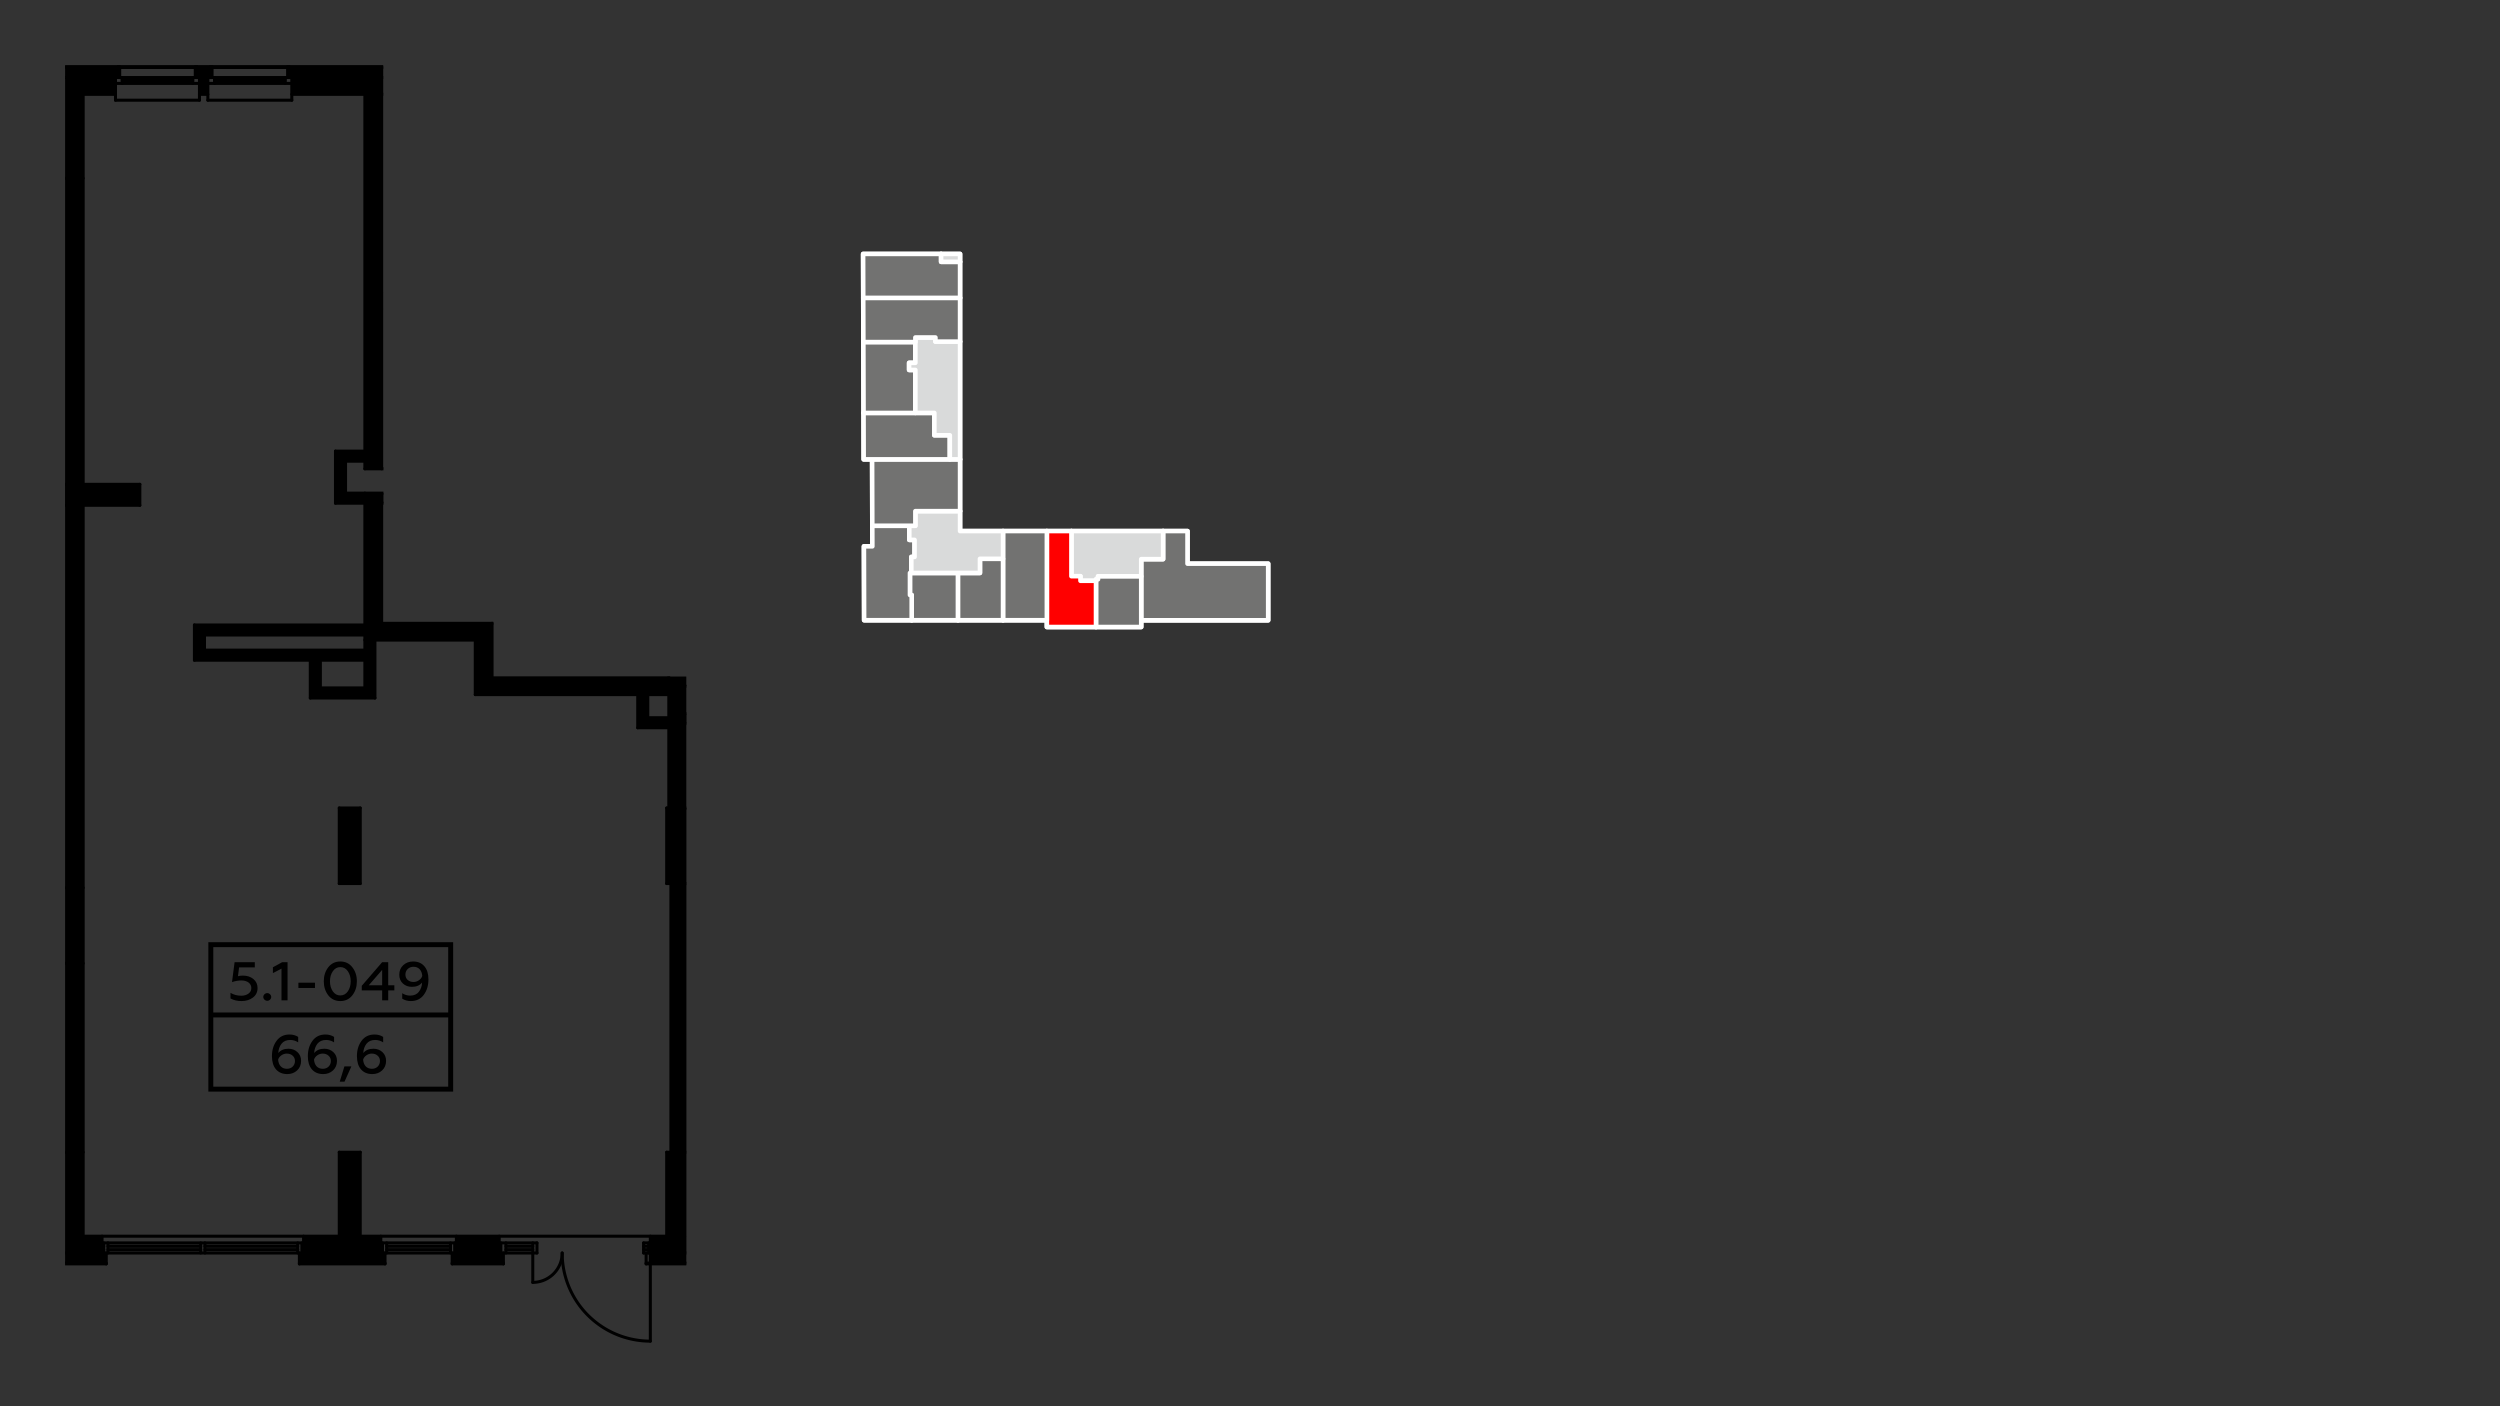 <?xml version="1.0" encoding="UTF-8"?>
<!DOCTYPE svg PUBLIC "-//W3C//DTD SVG 1.1//EN" "http://www.w3.org/Graphics/SVG/1.1/DTD/svg11.dtd">
<!-- Creator: CorelDRAW 2020 (64-Bit) -->
<svg xmlns="http://www.w3.org/2000/svg" xml:space="preserve" width="100%" height="100%" version="1.1" style="shape-rendering:geometricPrecision; text-rendering:geometricPrecision; image-rendering:optimizeQuality; fill-rule:evenodd; clip-rule:evenodd"
viewBox="0 0 13933.7 7837.7"
 xmlns:xlink="http://www.w3.org/1999/xlink"
 xmlns:xodm="http://www.corel.com/coreldraw/odm/2003">
 <rect x="0" y="0" width="13933.7" height="7837.7" fill="#333333" stroke="none"/>
 <defs>
  <style type="text/css">
   <![CDATA[
    .str0 {stroke:white;stroke-width:25.4;stroke-linecap:round;stroke-linejoin:round;stroke-miterlimit:7.661}
    .fil0 {fill:none}
    .fil5 {fill:black}
    .fil4 {fill:#727271}
    .fil1 {fill:#727271}
    .fil2 {fill:#D9DADA}
    .fil3 {fill:red}
    .fil6 {fill:black;fill-rule:nonzero}
   ]]>
  </style>
 </defs>
 <g id="Слой_x0020_1">
  <polygon class="fil0 str0" points="4816.16,3456.82 4815.02,3045.06 4862.02,3045.06 4860.68,2560.29 4813.68,2560.29 4810.53,1415.34 5350.92,1415.34 5350.92,2959.96 6618.59,2959.96 6618.59,3141.59 7068.17,3141.59 7068.17,3457.19 6360.59,3457.19 6360.59,3494.72 5834.61,3494.72 5834.61,3456.82 "/>
  <polyline class="fil0 str0" points="6360.59,3457.19 6360.59,3116.45 6482.55,3116.45 6482.55,2959.58 "/>
  <polyline class="fil0 str0" points="6360.59,3212.35 6119.85,3212.35 6119.85,3229.03 6108.55,3229.03 6108.55,3494.72 "/>
  <polyline class="fil0 str0" points="6108.55,3236.98 6021.95,3236.98 6021.95,3211.46 5971.6,3211.46 5971.6,2959.96 "/>
  <line class="fil0 str0" x1="5834.61" y1="3457.45" x2="5834.61" y2= "2959.96" />
  <line class="fil0 str0" x1="5590.35" y1="2959.96" x2="5590.35" y2= "3456.82" />
  <polyline class="fil0 str0" points="5590.35,3114.57 5461.81,3114.57 5461.81,3193.38 5338.91,3193.38 5338.91,3456.82 "/>
  <polyline class="fil0 str0" points="5338.91,3193.38 5071.63,3193.38 5071.63,3316.31 5081.32,3316.31 5081.32,3456.82 "/>
  <polyline class="fil0 str0" points="4861.7,2930.32 5101.74,2930.32 5101.74,2848.88 5350.92,2848.88 "/>
  <polyline class="fil0 str0" points="5067.97,2930.32 5067.97,3009.09 5097.24,3009.09 5097.24,3104.06 5079.23,3104.06 5079.23,3193.38 "/>
  <line class="fil0 str0" x1="4860.68" y1="2560.29" x2="5350.92" y2= "2560.29" />
  <line class="fil0 str0" x1="4812.97" y1="2301.42" x2="5207.57" y2= "2301.42" />
  <polyline class="fil0 str0" points="5207.57,2301.42 5207.57,2425.95 5293.88,2425.95 5293.88,2560.29 "/>
  <polyline class="fil0 str0" points="4811.88,1906.57 5101.74,1906.57 5101.74,2022.25 5066.87,2022.25 5066.87,2061.97 5101.74,2061.97 5101.74,2301.42 "/>
  <polyline class="fil0 str0" points="5101.74,1906.57 5101.74,1881.05 5213.57,1881.05 5213.57,1903.94 5350.92,1903.94 "/>
  <line class="fil0 str0" x1="4811.21" y1="1660.06" x2="5350.92" y2= "1660.04" />
  <polyline class="fil0 str0" points="5245.14,1415.34 5245.14,1459.3 5350.92,1459.3 "/>
  <polygon class="fil1 str0" points="6482.55,3116.45 6360.59,3116.45 6360.59,3212.35 6360.59,3457.19 7068.17,3457.19 7068.17,3141.59 6618.59,3141.59 6618.59,2959.96 6482.55,2959.96 "/>
  <polygon class="fil2 str0" points="6360.59,3116.45 6482.55,3116.45 6482.55,2959.96 5971.6,2959.96 5971.6,3211.46 6021.95,3211.46 6021.95,3236.98 6108.55,3236.98 6108.55,3229.03 6119.85,3229.03 6119.85,3212.35 6360.59,3212.35 "/>
  <polygon class="fil1 str0" points="6360.59,3212.35 6119.85,3212.35 6119.85,3229.03 6108.55,3229.03 6108.55,3236.98 6108.55,3494.72 6360.59,3494.72 6360.59,3457.19 "/>
  <polygon class="fil3 str0" points="6108.55,3494.72 6108.55,3236.98 6021.95,3236.98 6021.95,3211.46 5971.6,3211.46 5971.6,2959.96 5834.61,2959.96 5834.61,3456.82 5834.61,3457.45 5834.61,3494.72 "/>
  <polygon class="fil1 str0" points="5834.61,3456.82 5834.61,2959.96 5590.35,2959.96 5590.35,3114.57 5590.35,3456.82 "/>
  <polygon class="fil4 str0" points="5590.35,3456.82 5590.35,3114.57 5461.81,3114.57 5461.81,3193.38 5338.91,3193.38 5338.91,3456.82 "/>
  <polygon class="fil4 str0" points="5338.91,3456.82 5338.91,3193.38 5079.23,3193.38 5071.63,3193.38 5071.63,3316.31 5081.32,3316.31 5081.32,3456.82 "/>
  <polygon class="fil4 str0" points="5071.63,3316.31 5071.63,3193.38 5079.23,3193.38 5079.23,3104.06 5097.24,3104.06 5097.24,3009.09 5067.97,3009.09 5067.97,2930.32 4861.7,2930.32 4862.02,3045.06 4815.02,3045.06 4816.16,3456.82 5081.32,3456.82 5081.32,3316.31 "/>
  <polygon class="fil2 str0" points="5079.23,3193.38 5338.91,3193.38 5461.81,3193.38 5461.81,3114.57 5590.35,3114.57 5590.35,2959.96 5350.92,2959.96 5350.92,2848.88 5101.74,2848.88 5101.74,2930.32 5067.97,2930.32 5067.97,3009.09 5097.24,3009.09 5097.24,3104.06 5079.23,3104.06 "/>
  <polygon class="fil4 str0" points="5101.74,2848.88 5350.92,2848.88 5350.92,2560.29 5293.88,2560.29 4860.68,2560.29 4861.7,2930.32 5067.97,2930.32 5101.74,2930.32 "/>
  <polygon class="fil4 str0" points="4860.68,2560.29 5293.88,2560.29 5293.88,2425.95 5207.57,2425.95 5207.57,2301.42 5101.74,2301.42 4812.97,2301.42 4813.68,2560.29 "/>
  <polygon class="fil4 str0" points="4812.97,2301.42 5101.74,2301.42 5101.74,2061.97 5066.87,2061.97 5066.87,2022.25 5101.74,2022.25 5101.74,1906.57 4811.88,1906.57 "/>
  <polygon class="fil2 str0" points="5101.74,2061.97 5101.74,2301.42 5207.57,2301.42 5207.57,2425.95 5293.88,2425.95 5293.88,2560.29 5350.92,2560.29 5350.92,1903.94 5213.57,1903.94 5213.57,1881.05 5101.74,1881.05 5101.74,1906.57 5101.74,2022.25 5066.87,2022.25 5066.87,2061.97 "/>
  <polygon class="fil4 str0" points="5101.74,1881.05 5213.57,1881.05 5213.57,1903.94 5350.92,1903.94 5350.92,1660.04 4811.2,1660.06 4811.88,1906.57 5101.74,1906.57 "/>
  <polygon class="fil4 str0" points="4811.2,1660.06 5350.92,1660.04 5350.92,1459.3 5245.14,1459.3 5245.14,1415.34 4810.53,1415.34 "/>
  <polygon class="fil2 str0" points="5245.14,1459.3 5350.92,1459.3 5350.92,1415.34 5245.14,1415.34 "/>
  <g id="_2511895771040">
   <polygon class="fil5" points="3727.52,3770.58 3825.1,3770.58 3825.1,3824.81 3821.11,3824.81 3821.11,3976.68 3821.11,4032.83 3821.11,4503.33 3727.52,4503.33 3727.52,4056.22 3727.52,4000.07 3727.52,3871.39 3610.52,3871.39 3554.37,3871.39 2648.9,3871.39 2648.9,3567.44 2089.68,3567.44 2033.53,3567.44 2033.53,3539.36 2033.53,3483.19 2033.53,2804.66 2127.12,2804.66 2127.12,3473.85 2742.48,3473.85 2742.48,3530 2742.48,3777.8 3727.52,3777.8 "/>
   <polygon class="fil5" points="2135.73,1723.69 2135.73,1630.1 2127.12,1630.1 2127.12,525.72 2135.79,525.72 2135.79,432.13 2033.53,432.13 2033.53,525.72 2033.53,2514.31 2033.53,2570.48 2033.53,2612.79 2127.12,2612.79 2127.12,2519.21 2127.12,1723.69 "/>
   <polygon class="fil5" points="2135.79,432.13 2135.79,375.98 1612.37,375.98 1612.37,432.13 1626.42,432.13 2033.53,432.13 "/>
   <polygon class="fil5" points="2137.14,2804.66 2137.14,2748.51 2033.53,2748.51 2033.53,2804.66 2127.12,2804.66 "/>
   <polygon class="fil5" points="2033.53,2804.66 2033.53,2748.51 1925.92,2748.51 1925.92,2570.48 2033.53,2570.48 2033.53,2514.31 1869.75,2514.31 1869.75,2804.66 "/>
   <polygon class="fil5" points="779.41,2816.36 779.41,2699.38 463.55,2699.38 369.96,2699.38 362.85,2699.38 362.85,2816.36 369.96,2816.36 463.55,2816.36 "/>
   <polygon class="fil5" points="463.55,2699.38 463.55,993.68 369.96,993.68 369.96,2699.38 "/>
   <polygon class="fil5" points="463.55,2816.36 369.96,2816.36 369.96,4947.9 463.55,4947.9 "/>
   <polygon class="fil5" points="369.96,993.68 463.55,993.68 463.55,525.72 463.55,432.13 362.85,432.13 362.85,993.68 "/>
   <polygon class="fil5" points="362.85,432.13 463.55,432.13 643.72,432.13 657.75,432.13 657.75,375.98 362.85,375.98 "/>
   <polygon class="fil5" points="463.55,432.13 463.55,525.72 643.72,525.72 643.72,464.89 643.72,432.13 "/>
   <polygon class="fil5" points="1097.62,375.98 1097.62,432.13 1111.67,432.13 1158.45,432.13 1172.5,432.13 1172.5,375.98 "/>
   <polygon class="fil5" points="1158.45,432.13 1111.67,432.13 1111.67,464.89 1111.67,525.72 1158.45,525.72 1158.45,464.89 "/>
   <polygon class="fil5" points="1626.42,432.13 1626.42,464.89 1626.42,525.72 2033.53,525.72 2033.53,432.13 "/>
   <polygon class="fil5" points="2033.53,3483.19 1083.59,3483.19 1083.59,3679.74 1729.37,3679.74 1785.52,3679.74 2033.53,3679.74 2033.53,3623.59 1139.74,3623.59 1139.74,3539.36 2033.53,3539.36 "/>
   <polygon class="fil5" points="2033.53,3834.16 1785.52,3834.16 1785.52,3679.74 1729.37,3679.74 1729.37,3890.33 2089.68,3890.33 2089.68,3567.44 2033.53,3567.44 2033.53,3623.59 2033.53,3679.74 "/>
   <polygon class="fil5" points="3554.37,3871.39 3554.37,4056.22 3727.52,4056.22 3727.52,4000.07 3610.52,4000.07 3610.52,3871.39 "/>
   <polygon class="fil5" points="3821.11,3976.68 3821.11,4032.83 3825.1,4032.83 3825.1,3976.68 "/>
   <polygon class="fil5" points="2007.8,4924.49 2007.8,4503.33 1890.82,4503.33 1890.82,4924.49 "/>
   <polygon class="fil5" points="463.55,5369.04 463.55,4947.9 369.96,4947.9 362.85,4947.9 362.85,5369.04 369.96,5369.04 "/>
   <polygon class="fil5" points="463.55,5369.04 369.96,5369.04 369.96,6421.96 463.55,6421.96 "/>
   <polygon class="fil5" points="3715.84,4503.33 3715.84,4924.49 3739.23,4924.49 3825.1,4924.49 3825.1,4503.33 3821.11,4503.33 3727.52,4503.33 "/>
   <polygon class="fil5" points="3825.1,4924.49 3739.23,4924.49 3739.23,6421.96 3825.1,6421.96 "/>
   <polygon class="fil5" points="3825.1,6983.49 3715.84,6983.49 3624.59,6983.49 3624.59,7039.64 3825.1,7039.64 "/>
   <polygon class="fil5" points="3825.1,6421.96 3739.23,6421.96 3715.84,6421.96 3715.84,6889.9 3715.84,6983.49 3825.1,6983.49 "/>
   <polygon class="fil5" points="3715.84,6983.49 3715.84,6889.9 3624.59,6889.9 3624.59,6927.34 3624.59,6946.05 3624.59,6964.78 3624.59,6983.49 "/>
   <polygon class="fil5" points="2805.66,7039.64 2805.66,6983.49 2791.63,6983.49 2782.27,6983.49 2543.6,6983.49 2534.26,6983.49 2520.21,6983.49 2520.21,7039.64 "/>
   <polygon class="fil5" points="2543.6,6983.49 2782.27,6983.49 2782.27,6889.9 2543.6,6889.9 2543.6,6927.34 "/>
   <polygon class="fil5" points="2122.44,6946.05 2122.44,6927.34 2122.44,6889.9 2007.8,6889.9 2007.8,6983.49 2122.44,6983.49 2122.44,6964.78 "/>
   <polygon class="fil5" points="2007.8,6983.49 2007.8,6889.9 2007.8,6421.96 1890.82,6421.96 1890.82,6889.9 1890.82,6983.49 "/>
   <polygon class="fil5" points="1890.82,6983.49 1890.82,6889.9 1691.93,6889.9 1691.93,6927.34 1691.93,6983.49 "/>
   <polygon class="fil5" points="1890.82,6983.49 1691.93,6983.49 1682.57,6983.49 1668.54,6983.49 1668.54,7039.64 2145.85,7039.64 2145.85,6983.49 2131.8,6983.49 2122.44,6983.49 2007.8,6983.49 "/>
   <polygon class="fil5" points="592.24,7039.64 592.24,6983.49 578.21,6983.49 568.84,6983.49 463.55,6983.49 362.85,6983.49 362.85,7039.64 "/>
   <polygon class="fil5" points="463.55,6889.9 463.55,6421.96 369.96,6421.96 362.85,6421.96 362.85,6983.49 463.55,6983.49 "/>
   <polygon class="fil5" points="568.84,6889.9 463.55,6889.9 463.55,6983.49 568.84,6983.49 568.84,6964.78 568.84,6946.05 568.84,6927.34 "/>
   <g>
    <path class="fil6" d="M2025.1 432.14c0,-4.66 3.78,-8.44 8.44,-8.44 4.66,0 8.44,3.78 8.44,8.44l-16.88 0zm0 2180.66l0 -2180.66 16.88 0 0 2180.66 -16.88 0zm16.88 0c0,4.66 -3.78,8.44 -8.44,8.44 -4.66,0 -8.44,-3.78 -8.44,-8.44l16.88 0z"/>
   </g>
   <g>
    <path class="fil6" d="M2135.57 1630.1c0,4.66 -3.78,8.44 -8.44,8.44 -4.66,0 -8.44,-3.78 -8.44,-8.44l16.88 0zm0 -1104.37l0 1104.37 -16.88 0 0 -1104.37 16.88 0zm-16.88 0c0,-4.66 3.78,-8.44 8.44,-8.44 4.66,0 8.44,3.78 8.44,8.44l-16.88 0z"/>
   </g>
   <g>
    <path class="fil6" d="M2135.57 2612.8c0,4.66 -3.78,8.44 -8.44,8.44 -4.66,0 -8.44,-3.78 -8.44,-8.44l16.88 0zm0 -889.11l0 889.11 -16.88 0 0 -889.11 16.88 0zm-16.88 0c0,-4.66 3.78,-8.44 8.44,-8.44 4.66,0 8.44,3.78 8.44,8.44l-16.88 0z"/>
   </g>
   <path class="fil5" d="M2137.14 2621.23l0 -16.87 -103.61 0c-4.64,0 -8.43,3.79 -8.43,8.43 0,4.65 3.79,8.44 8.43,8.44l103.61 0z"/>
   <path class="fil5" d="M2135.79 534.16l0 -16.88 -8.67 0c-4.64,0 -8.44,3.8 -8.44,8.44 0,4.64 3.8,8.44 8.44,8.44l8.67 0z"/>
   <path class="fil6" d="M362.85 985.25l100.7 0c4.64,0 8.43,3.79 8.43,8.43 0,4.65 -3.79,8.44 -8.43,8.44l-100.7 0 0 -16.87z"/>
   <path class="fil6" d="M362.85 6975.05l2629.99 0c4.64,0 8.43,3.8 8.43,8.44 0,4.64 -3.79,8.44 -8.43,8.44l-2629.99 0 0 -16.88z"/>
   <g>
    <path class="fil6" d="M455.11 2816.36c0,-4.66 3.78,-8.44 8.44,-8.44 4.66,0 8.44,3.78 8.44,8.44l-16.88 0zm0 4167.13l0 -4167.13 16.88 0 0 4167.13 -16.88 0zm16.88 0c0,4.66 -3.78,8.44 -8.44,8.44 -4.66,0 -8.44,-3.78 -8.44,-8.44l16.88 0z"/>
   </g>
   <g>
    <path class="fil6" d="M1899.25 6983.49c0,4.66 -3.78,8.44 -8.44,8.44 -4.66,0 -8.44,-3.78 -8.44,-8.44l16.88 0zm0 -561.54l0 561.54 -16.88 0 0 -561.54 16.88 0zm-16.88 0c0,-4.66 3.78,-8.44 8.44,-8.44 4.66,0 8.44,3.78 8.44,8.44l-16.88 0z"/>
   </g>
   <g>
    <path class="fil6" d="M1890.81 6430.39c-4.66,0 -8.44,-3.78 -8.44,-8.44 0,-4.66 3.78,-8.44 8.44,-8.44l0 16.88zm116.99 0l-116.99 0 0 -16.88 116.99 0 0 16.88zm0 -16.88c4.66,0 8.44,3.78 8.44,8.44 0,4.66 -3.78,8.44 -8.44,8.44l0 -16.88z"/>
   </g>
   <g>
    <path class="fil6" d="M1999.36 6421.95c0,-4.66 3.78,-8.44 8.44,-8.44 4.66,0 8.44,3.78 8.44,8.44l-16.88 0zm0 561.54l0 -561.54 16.88 0 0 561.54 -16.88 0zm16.88 0c0,4.66 -3.78,8.44 -8.44,8.44 -4.66,0 -8.44,-3.78 -8.44,-8.44l16.88 0z"/>
   </g>
   <g>
    <path class="fil6" d="M3724.27 6983.49c0,4.66 -3.78,8.44 -8.44,8.44 -4.66,0 -8.44,-3.78 -8.44,-8.44l16.88 0zm0 -561.54l0 561.54 -16.88 0 0 -561.54 16.88 0zm-16.88 0c0,-4.66 3.78,-8.44 8.44,-8.44 4.66,0 8.44,3.78 8.44,8.44l-16.88 0z"/>
   </g>
   <path class="fil6" d="M3715.84 6430.39c-4.64,0 -8.44,-3.79 -8.44,-8.43 0,-4.64 3.8,-8.44 8.44,-8.44l109.26 0 0 16.87 -109.26 0z"/>
   <path class="fil6" d="M3824.38 4503.33c0,-1.2 0.27,-2.34 0.72,-3.38l0 2486.92c-0.45,-1.04 -0.72,-2.18 -0.72,-3.38l0 -2480.16z"/>
   <path class="fil6" d="M362.85 5360.61l100.7 0c4.64,0 8.43,3.79 8.43,8.43 0,4.64 -3.79,8.44 -8.43,8.44l-100.7 0 0 -16.87z"/>
   <path class="fil6" d="M463.55 4939.47c4.64,0 8.43,3.79 8.43,8.43 0,4.64 -3.79,8.44 -8.43,8.44l-100.7 0 0 -16.87 100.7 0z"/>
   <path class="fil6" d="M779.41 2690.94c4.64,0 8.44,3.8 8.44,8.44 0,4.64 -3.8,8.44 -8.44,8.44l-416.56 0 0 -16.88 416.56 0z"/>
   <path class="fil6" d="M362.85 2692.34c2.3,1.51 3.84,4.09 3.84,7.04l0 116.98c0,2.96 -1.54,5.53 -3.84,7.05l0 -131.07z"/>
   <path class="fil6" d="M362.85 2807.92l416.56 0c4.64,0 8.44,3.8 8.44,8.44 0,4.64 -3.8,8.44 -8.44,8.44l-416.56 0 0 -16.88z"/>
   <g>
    <path class="fil6" d="M787.86 2816.36c0,4.66 -3.78,8.44 -8.44,8.44 -4.66,0 -8.44,-3.78 -8.44,-8.44l16.88 0zm0 -116.99l0 116.99 -16.88 0 0 -116.99 16.88 0zm-16.88 0c0,-4.66 3.78,-8.44 8.44,-8.44 4.66,0 8.44,3.78 8.44,8.44l-16.88 0z"/>
   </g>
   <g>
    <path class="fil6" d="M1882.37 4503.34c0,-4.66 3.78,-8.44 8.44,-8.44 4.66,0 8.44,3.78 8.44,8.44l-16.88 0zm0 421.16l0 -421.16 16.88 0 0 421.16 -16.88 0zm16.88 0c0,4.66 -3.78,8.44 -8.44,8.44 -4.66,0 -8.44,-3.78 -8.44,-8.44l16.88 0z"/>
   </g>
   <g>
    <path class="fil6" d="M1890.81 4932.94c-4.66,0 -8.44,-3.78 -8.44,-8.44 0,-4.66 3.78,-8.44 8.44,-8.44l0 16.88zm116.99 0l-116.99 0 0 -16.88 116.99 0 0 16.88zm0 -16.88c4.66,0 8.44,3.78 8.44,8.44 0,4.66 -3.78,8.44 -8.44,8.44l0 -16.88z"/>
   </g>
   <g>
    <path class="fil6" d="M2016.24 4924.5c0,4.66 -3.78,8.44 -8.44,8.44 -4.66,0 -8.44,-3.78 -8.44,-8.44l16.88 0zm0 -421.16l0 421.16 -16.88 0 0 -421.16 16.88 0zm-16.88 0c0,-4.66 3.78,-8.44 8.44,-8.44 4.66,0 8.44,3.78 8.44,8.44l-16.88 0z"/>
   </g>
   <g>
    <path class="fil6" d="M2007.8 4494.9c4.66,0 8.44,3.78 8.44,8.44 0,4.66 -3.78,8.44 -8.44,8.44l0 -16.88zm-116.99 0l116.99 0 0 16.88 -116.99 0 0 -16.88zm0 16.88c-4.66,0 -8.44,-3.78 -8.44,-8.44 0,-4.66 3.78,-8.44 8.44,-8.44l0 16.88z"/>
   </g>
   <g>
    <path class="fil6" d="M3707.39 4503.34c0,-4.66 3.78,-8.44 8.44,-8.44 4.66,0 8.44,3.78 8.44,8.44l-16.88 0zm0 421.16l0 -421.16 16.88 0 0 421.16 -16.88 0zm16.88 0c0,4.66 -3.78,8.44 -8.44,8.44 -4.66,0 -8.44,-3.78 -8.44,-8.44l16.88 0z"/>
   </g>
   <path class="fil6" d="M3715.84 4932.93c-4.64,0 -8.44,-3.8 -8.44,-8.44 0,-4.64 3.8,-8.44 8.44,-8.44l109.26 0 0 16.88 -109.26 0z"/>
   <path class="fil6" d="M3825.1 4511.77l-109.26 0c-4.64,0 -8.44,-3.8 -8.44,-8.44 0,-4.64 3.8,-8.44 8.44,-8.44l109.26 0 0 16.88z"/>
   <g>
    <path class="fil6" d="M2135.57 3473.84c0,4.66 -3.78,8.44 -8.44,8.44 -4.66,0 -8.44,-3.78 -8.44,-8.44l16.88 0zm0 -669.18l0 669.18 -16.88 0 0 -669.18 16.88 0zm-16.88 0c0,-4.66 3.78,-8.44 8.44,-8.44 4.66,0 8.44,3.78 8.44,8.44l-16.88 0z"/>
   </g>
   <g>
    <path class="fil6" d="M2033.54 3575.87c-4.66,0 -8.44,-3.78 -8.44,-8.44 0,-4.66 3.78,-8.44 8.44,-8.44l0 16.88zm615.36 0l-615.36 0 0 -16.88 615.36 0 0 16.88zm0 -16.88c4.66,0 8.44,3.78 8.44,8.44 0,4.66 -3.78,8.44 -8.44,8.44l0 -16.88z"/>
   </g>
   <path class="fil5" d="M2749.68 3482.29l0 -16.88 -622.56 0c-4.64,0 -8.44,3.8 -8.44,8.44 0,4.64 3.8,8.44 8.44,8.44l622.56 0z"/>
   <g>
    <path class="fil6" d="M2033.54 2505.88c4.66,0 8.44,3.78 8.44,8.44 0,4.66 -3.78,8.44 -8.44,8.44l0 -16.88zm-163.79 0l163.79 0 0 16.88 -163.79 0 0 -16.88zm0 16.88c-4.66,0 -8.44,-3.78 -8.44,-8.44 0,-4.66 3.78,-8.44 8.44,-8.44l0 16.88z"/>
   </g>
   <g>
    <path class="fil6" d="M1925.91 2578.91c-4.66,0 -8.44,-3.78 -8.44,-8.44 0,-4.66 3.78,-8.44 8.44,-8.44l0 16.88zm107.63 0l-107.63 0 0 -16.88 107.63 0 0 16.88zm0 -16.88c4.66,0 8.44,3.78 8.44,8.44 0,4.66 -3.78,8.44 -8.44,8.44l0 -16.88z"/>
   </g>
   <g>
    <path class="fil6" d="M1934.35 2748.51c0,4.66 -3.78,8.44 -8.44,8.44 -4.66,0 -8.44,-3.78 -8.44,-8.44l16.88 0zm0 -178.04l0 178.04 -16.88 0 0 -178.04 16.88 0zm-16.88 0c0,-4.66 3.78,-8.44 8.44,-8.44 4.66,0 8.44,3.78 8.44,8.44l-16.88 0z"/>
   </g>
   <path class="fil5" d="M2137.14 2813.09l0 -16.87 -267.39 0c-4.64,0 -8.44,3.8 -8.44,8.44 0,4.64 3.8,8.43 8.44,8.43l267.39 0z"/>
   <path class="fil5" d="M2137.14 2756.94l0 -16.87 -211.22 0c-4.64,0 -8.44,3.8 -8.44,8.44 0,4.64 3.8,8.43 8.44,8.43l211.22 0z"/>
   <g>
    <path class="fil6" d="M1878.19 2804.66c0,4.66 -3.78,8.44 -8.44,8.44 -4.66,0 -8.44,-3.78 -8.44,-8.44l16.88 0zm0 -290.34l0 290.34 -16.88 0 0 -290.34 16.88 0zm-16.88 0c0,-4.66 3.78,-8.44 8.44,-8.44 4.66,0 8.44,3.78 8.44,8.44l-16.88 0z"/>
   </g>
   <path class="fil6" d="M362.85 989.17c1.5,-2.36 4.13,-3.92 7.11,-3.92 4.64,0 8.44,3.79 8.44,8.43l0 1705.7c0,4.64 -3.8,8.44 -8.44,8.44 -2.98,0 -5.61,-1.56 -7.11,-3.93l0 -1714.72z"/>
   <g>
    <path class="fil6" d="M471.99 2699.37c0,4.66 -3.78,8.44 -8.44,8.44 -4.66,0 -8.44,-3.78 -8.44,-8.44l16.88 0zm0 -2267.23l0 2267.23 -16.88 0 0 -2267.23 16.88 0zm-16.88 0c0,-4.66 3.78,-8.44 8.44,-8.44 4.66,0 8.44,3.78 8.44,8.44l-16.88 0z"/>
   </g>
   <path class="fil6" d="M362.85 2811.85c1.5,-2.36 4.13,-3.93 7.11,-3.93 4.64,0 8.44,3.8 8.44,8.44l0 2131.54c0,4.64 -3.8,8.44 -8.44,8.44 -2.98,0 -5.61,-1.56 -7.11,-3.92l0 -2140.57z"/>
   <path class="fil6" d="M362.85 5364.53c1.5,-2.36 4.13,-3.92 7.11,-3.92 4.64,0 8.44,3.79 8.44,8.43l0 1052.92c0,4.64 -3.8,8.43 -8.44,8.43 -2.98,0 -5.61,-1.56 -7.11,-3.92l0 -1061.94z"/>
   <g>
    <path class="fil6" d="M3730.79 4924.5c0,-4.66 3.78,-8.44 8.44,-8.44 4.66,0 8.44,3.78 8.44,8.44l-16.88 0zm0 1497.45l0 -1497.45 16.88 0 0 1497.45 -16.88 0zm16.88 0c0,4.66 -3.78,8.44 -8.44,8.44 -4.66,0 -8.44,-3.78 -8.44,-8.44l16.88 0z"/>
   </g>
   <path class="fil6" d="M3825.1 4510.75c-1.18,0.66 -2.55,1.02 -3.99,1.02 -4.64,0 -8.44,-3.8 -8.44,-8.44l0 -678.52c0,-4.64 3.8,-8.43 8.44,-8.43 1.44,0 2.81,0.35 3.99,1.01l0 693.36z"/>
   <g>
    <path class="fil6" d="M3719.09 3871.38c0,-4.66 3.78,-8.44 8.44,-8.44 4.66,0 8.44,3.78 8.44,8.44l-16.88 0zm0 631.96l0 -631.96 16.88 0 0 631.96 -16.88 0zm16.88 0c0,4.66 -3.78,8.44 -8.44,8.44 -4.66,0 -8.44,-3.78 -8.44,-8.44l16.88 0z"/>
   </g>
   <path class="fil5" d="M3719.08 3770.58l16.88 0 0 7.22c0,4.64 -3.8,8.43 -8.44,8.43 -4.64,0 -8.44,-3.79 -8.44,-8.43l0 -7.22z"/>
   <g>
    <path class="fil6" d="M1139.74 3547.79c-4.66,0 -8.44,-3.78 -8.44,-8.44 0,-4.66 3.78,-8.44 8.44,-8.44l0 16.88zm893.8 0l-893.8 0 0 -16.88 893.8 0 0 16.88zm0 -16.88c4.66,0 8.44,3.78 8.44,8.44 0,4.66 -3.78,8.44 -8.44,8.44l0 -16.88z"/>
   </g>
   <g>
    <path class="fil6" d="M2033.54 3825.72c4.66,0 8.44,3.78 8.44,8.44 0,4.66 -3.78,8.44 -8.44,8.44l0 -16.88zm-248.02 0l248.02 0 0 16.88 -248.02 0 0 -16.88zm0 16.88c-4.66,0 -8.44,-3.78 -8.44,-8.44 0,-4.66 3.78,-8.44 8.44,-8.44l0 16.88z"/>
   </g>
   <g>
    <path class="fil6" d="M1729.37 3898.76c-4.66,0 -8.44,-3.78 -8.44,-8.44 0,-4.66 3.78,-8.44 8.44,-8.44l0 16.88zm360.32 0l-360.32 0 0 -16.88 360.32 0 0 16.88zm0 -16.88c4.66,0 8.44,3.78 8.44,8.44 0,4.66 -3.78,8.44 -8.44,8.44l0 -16.88z"/>
   </g>
   <g>
    <path class="fil6" d="M1720.93 3679.74c0,-4.66 3.78,-8.44 8.44,-8.44 4.66,0 8.44,3.78 8.44,8.44l-16.88 0zm0 210.58l0 -210.58 16.88 0 0 210.58 -16.88 0zm16.88 0c0,4.66 -3.78,8.44 -8.44,8.44 -4.66,0 -8.44,-3.78 -8.44,-8.44l16.88 0z"/>
   </g>
   <g>
    <path class="fil6" d="M2081.25 3567.43c0,-4.66 3.78,-8.44 8.44,-8.44 4.66,0 8.44,3.78 8.44,8.44l-16.88 0zm0 322.89l0 -322.89 16.88 0 0 322.89 -16.88 0zm16.88 0c0,4.66 -3.78,8.44 -8.44,8.44 -4.66,0 -8.44,-3.78 -8.44,-8.44l16.88 0z"/>
   </g>
   <g>
    <path class="fil6" d="M1793.96 3834.16c0,4.66 -3.78,8.44 -8.44,8.44 -4.66,0 -8.44,-3.78 -8.44,-8.44l16.88 0zm0 -154.42l0 154.42 -16.88 0 0 -154.42 16.88 0zm-16.88 0c0,-4.66 3.78,-8.44 8.44,-8.44 4.66,0 8.44,3.78 8.44,8.44l-16.88 0z"/>
   </g>
   <g>
    <path class="fil6" d="M3618.96 4000.07c0,4.66 -3.78,8.44 -8.44,8.44 -4.66,0 -8.44,-3.78 -8.44,-8.44l16.88 0zm0 -128.69l0 128.69 -16.88 0 0 -128.69 16.88 0zm-16.88 0c0,-4.66 3.78,-8.44 8.44,-8.44 4.66,0 8.44,3.78 8.44,8.44l-16.88 0z"/>
   </g>
   <g>
    <path class="fil6" d="M3554.36 4064.67c-4.66,0 -8.44,-3.78 -8.44,-8.44 0,-4.66 3.78,-8.44 8.44,-8.44l0 16.88zm173.17 0l-173.17 0 0 -16.88 173.17 0 0 16.88zm0 -16.88c4.66,0 8.44,3.78 8.44,8.44 0,4.66 -3.78,8.44 -8.44,8.44l0 -16.88z"/>
   </g>
   <g>
    <path class="fil6" d="M3727.53 3991.63c4.66,0 8.44,3.78 8.44,8.44 0,4.66 -3.78,8.44 -8.44,8.44l0 -16.88zm-117.01 0l117.01 0 0 16.88 -117.01 0 0 -16.88zm0 16.88c-4.66,0 -8.44,-3.78 -8.44,-8.44 0,-4.66 3.78,-8.44 8.44,-8.44l0 16.88z"/>
   </g>
   <g>
    <path class="fil6" d="M3562.8 4056.23c0,4.66 -3.78,8.44 -8.44,8.44 -4.66,0 -8.44,-3.78 -8.44,-8.44l16.88 0zm0 -184.85l0 184.85 -16.88 0 0 -184.85 16.88 0zm-16.88 0c0,-4.66 3.78,-8.44 8.44,-8.44 4.66,0 8.44,3.78 8.44,8.44l-16.88 0z"/>
   </g>
   <path class="fil6" d="M463.55 6413.52c4.64,0 8.43,3.8 8.43,8.44 0,4.64 -3.79,8.43 -8.43,8.43l-100.7 0 0 -16.87 100.7 0z"/>
   <g>
    <path class="fil6" d="M2033.54 517.29c4.66,0 8.44,3.78 8.44,8.44 0,4.66 -3.78,8.44 -8.44,8.44l0 -16.88zm-407.12 0l407.12 0 0 16.88 -407.12 0 0 -16.88zm0 16.88c-4.66,0 -8.44,-3.78 -8.44,-8.44 0,-4.66 3.78,-8.44 8.44,-8.44l0 16.88z"/>
   </g>
   <g>
    <path class="fil6" d="M1158.46 517.29c4.66,0 8.44,3.78 8.44,8.44 0,4.66 -3.78,8.44 -8.44,8.44l0 -16.88zm-46.79 0l46.79 0 0 16.88 -46.79 0 0 -16.88zm0 16.88c-4.66,0 -8.44,-3.78 -8.44,-8.44 0,-4.66 3.78,-8.44 8.44,-8.44l0 16.88z"/>
   </g>
   <g>
    <path class="fil6" d="M643.71 517.29c4.66,0 8.44,3.78 8.44,8.44 0,4.66 -3.78,8.44 -8.44,8.44l0 -16.88zm-180.16 0l180.16 0 0 16.88 -180.16 0 0 -16.88zm0 16.88c-4.66,0 -8.44,-3.78 -8.44,-8.44 0,-4.66 3.78,-8.44 8.44,-8.44l0 16.88z"/>
   </g>
   <path class="fil6" d="M3825.1 6893.28c-0.45,-1.04 -0.72,-2.18 -0.72,-3.38 0,-1.2 0.27,-2.32 0.72,-3.35l0 6.73z"/>
   <g>
    <path class="fil6" d="M3715.83 6881.46c4.66,0 8.44,3.78 8.44,8.44 0,4.66 -3.78,8.44 -8.44,8.44l0 -16.88zm-1708.03 0l1708.03 0 0 16.88 -1708.03 0 0 -16.88zm0 16.88c-4.66,0 -8.44,-3.78 -8.44,-8.44 0,-4.66 3.78,-8.44 8.44,-8.44l0 16.88z"/>
   </g>
   <g>
    <path class="fil6" d="M2114.01 6889.9c0,-4.66 3.78,-8.44 8.44,-8.44 4.66,0 8.44,3.78 8.44,8.44l-16.88 0zm0 93.59l0 -93.59 16.88 0 0 93.59 -16.88 0zm16.88 0c0,4.66 -3.78,8.44 -8.44,8.44 -4.66,0 -8.44,-3.78 -8.44,-8.44l16.88 0z"/>
   </g>
   <g>
    <path class="fil6" d="M2535.17 6889.9c0,-4.66 3.78,-8.44 8.44,-8.44 4.66,0 8.44,3.78 8.44,8.44l-16.88 0zm0 93.59l0 -93.59 16.88 0 0 93.59 -16.88 0zm16.88 0c0,4.66 -3.78,8.44 -8.44,8.44 -4.66,0 -8.44,-3.78 -8.44,-8.44l16.88 0z"/>
   </g>
   <g>
    <path class="fil6" d="M2773.82 6889.9c0,-4.66 3.78,-8.44 8.44,-8.44 4.66,0 8.44,3.78 8.44,8.44l-16.88 0zm0 93.59l0 -93.59 16.88 0 0 93.59 -16.88 0zm16.88 0c0,4.66 -3.78,8.44 -8.44,8.44 -4.66,0 -8.44,-3.78 -8.44,-8.44l16.88 0z"/>
   </g>
   <g>
    <path class="fil6" d="M1890.81 6881.46c4.66,0 8.44,3.78 8.44,8.44 0,4.66 -3.78,8.44 -8.44,8.44l0 -16.88zm-1427.26 0l1427.26 0 0 16.88 -1427.26 0 0 -16.88zm0 16.88c-4.66,0 -8.44,-3.78 -8.44,-8.44 0,-4.66 3.78,-8.44 8.44,-8.44l0 16.88z"/>
   </g>
   <g>
    <path class="fil6" d="M560.4 6889.9c0,-4.66 3.78,-8.44 8.44,-8.44 4.66,0 8.44,3.78 8.44,8.44l-16.88 0zm0 93.59l0 -93.59 16.88 0 0 93.59 -16.88 0zm16.88 0c0,4.66 -3.78,8.44 -8.44,8.44 -4.66,0 -8.44,-3.78 -8.44,-8.44l16.88 0z"/>
   </g>
   <g>
    <path class="fil6" d="M1683.49 6889.9c0,-4.66 3.78,-8.44 8.44,-8.44 4.66,0 8.44,3.78 8.44,8.44l-16.88 0zm0 93.59l0 -93.59 16.88 0 0 93.59 -16.88 0zm16.88 0c0,4.66 -3.78,8.44 -8.44,8.44 -4.66,0 -8.44,-3.78 -8.44,-8.44l16.88 0z"/>
   </g>
   <path class="fil6" d="M3821.11 4041.27c-4.64,0 -8.44,-3.8 -8.44,-8.44 0,-4.64 3.8,-8.44 8.44,-8.44l3.99 0 0 16.88 -3.99 0z"/>
   <path class="fil6" d="M3825.1 3985.12l-3.99 0c-4.64,0 -8.44,-3.8 -8.44,-8.44 0,-4.64 3.8,-8.44 8.44,-8.44l3.99 0 0 16.88z"/>
   <g>
    <path class="fil6" d="M2033.54 3615.14c4.66,0 8.44,3.78 8.44,8.44 0,4.66 -3.78,8.44 -8.44,8.44l0 -16.88zm-893.8 0l893.8 0 0 16.88 -893.8 0 0 -16.88zm0 16.88c-4.66,0 -8.44,-3.78 -8.44,-8.44 0,-4.66 3.78,-8.44 8.44,-8.44l0 16.88z"/>
   </g>
   <g>
    <path class="fil6" d="M1075.15 3483.2c0,-4.66 3.78,-8.44 8.44,-8.44 4.66,0 8.44,3.78 8.44,8.44l-16.88 0zm0 196.54l0 -196.54 16.88 0 0 196.54 -16.88 0zm16.88 0c0,4.66 -3.78,8.44 -8.44,8.44 -4.66,0 -8.44,-3.78 -8.44,-8.44l16.88 0z"/>
   </g>
   <g>
    <path class="fil6" d="M1148.18 3623.58c0,4.66 -3.78,8.44 -8.44,8.44 -4.66,0 -8.44,-3.78 -8.44,-8.44l16.88 0zm0 -84.23l0 84.23 -16.88 0 0 -84.23 16.88 0zm-16.88 0c0,-4.66 3.78,-8.44 8.44,-8.44 4.66,0 8.44,3.78 8.44,8.44l-16.88 0z"/>
   </g>
   <g>
    <path class="fil6" d="M1083.59 3491.64c-4.66,0 -8.44,-3.78 -8.44,-8.44 0,-4.66 3.78,-8.44 8.44,-8.44l0 16.88zm949.95 0l-949.95 0 0 -16.88 949.95 0 0 16.88zm0 -16.88c4.66,0 8.44,3.78 8.44,8.44 0,4.66 -3.78,8.44 -8.44,8.44l0 -16.88z"/>
   </g>
   <g>
    <path class="fil6" d="M1083.59 3688.18c-4.66,0 -8.44,-3.78 -8.44,-8.44 0,-4.66 3.78,-8.44 8.44,-8.44l0 16.88zm949.95 0l-949.95 0 0 -16.88 949.95 0 0 16.88zm0 -16.88c4.66,0 8.44,3.78 8.44,8.44 0,4.66 -3.78,8.44 -8.44,8.44l0 -16.88z"/>
   </g>
   <g>
    <path class="fil6" d="M2025.1 2748.51c0,-4.66 3.78,-8.44 8.44,-8.44 4.66,0 8.44,3.78 8.44,8.44l-16.88 0zm0 1085.65l0 -1085.65 16.88 0 0 1085.65 -16.88 0zm16.88 0c0,4.66 -3.78,8.44 -8.44,8.44 -4.66,0 -8.44,-3.78 -8.44,-8.44l16.88 0z"/>
   </g>
   <g>
    <path class="fil6" d="M2750.93 3777.79c0,4.66 -3.78,8.44 -8.44,8.44 -4.66,0 -8.44,-3.78 -8.44,-8.44l16.88 0zm0 -303.95l0 303.95 -16.88 0 0 -303.95 16.88 0zm-16.88 0c0,-4.66 3.78,-8.44 8.44,-8.44 4.66,0 8.44,3.78 8.44,8.44l-16.88 0z"/>
   </g>
   <g>
    <path class="fil6" d="M2640.46 3567.43c0,-4.66 3.78,-8.44 8.44,-8.44 4.66,0 8.44,3.78 8.44,8.44l-16.88 0zm0 303.95l0 -303.95 16.88 0 0 303.95 -16.88 0zm16.88 0c0,4.66 -3.78,8.44 -8.44,8.44 -4.66,0 -8.44,-3.78 -8.44,-8.44l16.88 0z"/>
   </g>
   <g>
    <path class="fil6" d="M3727.53 3862.94c4.66,0 8.44,3.78 8.44,8.44 0,4.66 -3.78,8.44 -8.44,8.44l0 -16.88zm-1078.63 0l1078.63 0 0 16.88 -1078.63 0 0 -16.88zm0 16.88c-4.66,0 -8.44,-3.78 -8.44,-8.44 0,-4.66 3.78,-8.44 8.44,-8.44l0 16.88z"/>
   </g>
   <g>
    <path class="fil6" d="M3727.53 3769.35c4.66,0 8.44,3.78 8.44,8.44 0,4.66 -3.78,8.44 -8.44,8.44l0 -16.88zm-985.04 0l985.04 0 0 16.88 -985.04 0 0 -16.88zm0 16.88c-4.66,0 -8.44,-3.78 -8.44,-8.44 0,-4.66 3.78,-8.44 8.44,-8.44l0 16.88z"/>
   </g>
   <path class="fil6" d="M3821.11 3833.25c-4.64,0 -8.44,-3.8 -8.44,-8.44 0,-4.64 3.8,-8.43 8.44,-8.43l3.99 0 0 16.87 -3.99 0z"/>
   <g>
    <path class="fil6" d="M2520.21 7048.09c-4.66,0 -8.44,-3.78 -8.44,-8.44 0,-4.66 3.78,-8.44 8.44,-8.44l0 16.88zm285.45 0l-285.45 0 0 -16.88 285.45 0 0 16.88zm0 -16.88c4.66,0 8.44,3.78 8.44,8.44 0,4.66 -3.78,8.44 -8.44,8.44l0 -16.88z"/>
   </g>
   <g>
    <path class="fil6" d="M1668.53 7052.77c-4.66,0 -8.44,-3.78 -8.44,-8.44 0,-4.66 3.78,-8.44 8.44,-8.44l0 16.88zm477.32 0l-477.32 0 0 -16.88 477.32 0 0 16.88zm0 -16.88c4.66,0 8.44,3.78 8.44,8.44 0,4.66 -3.78,8.44 -8.44,8.44l0 -16.88z"/>
   </g>
   <g>
    <path class="fil6" d="M2520.21 7052.77c-4.66,0 -8.44,-3.78 -8.44,-8.44 0,-4.66 3.78,-8.44 8.44,-8.44l0 16.88zm285.45 0l-285.45 0 0 -16.88 285.45 0 0 16.88zm0 -16.88c4.66,0 8.44,3.78 8.44,8.44 0,4.66 -3.78,8.44 -8.44,8.44l0 -16.88z"/>
   </g>
   <path class="fil6" d="M3601.18 7052.76c-4.64,0 -8.44,-3.8 -8.44,-8.44 0,-4.64 3.8,-8.43 8.44,-8.43l223.92 0 0 16.87 -223.92 0z"/>
   <g>
    <path class="fil6" d="M3592.74 6983.49c0,-4.66 3.78,-8.44 8.44,-8.44 4.66,0 8.44,3.78 8.44,8.44l-16.88 0zm0 60.84l0 -60.84 16.88 0 0 60.84 -16.88 0zm16.88 0c0,4.66 -3.78,8.44 -8.44,8.44 -4.66,0 -8.44,-3.78 -8.44,-8.44l16.88 0z"/>
   </g>
   <g>
    <path class="fil6" d="M2797.22 6983.49c0,-4.66 3.78,-8.44 8.44,-8.44 4.66,0 8.44,3.78 8.44,8.44l-16.88 0zm0 60.84l0 -60.84 16.88 0 0 60.84 -16.88 0zm16.88 0c0,4.66 -3.78,8.44 -8.44,8.44 -4.66,0 -8.44,-3.78 -8.44,-8.44l16.88 0z"/>
   </g>
   <g>
    <path class="fil6" d="M2511.77 6983.49c0,-4.66 3.78,-8.44 8.44,-8.44 4.66,0 8.44,3.78 8.44,8.44l-16.88 0zm0 60.84l0 -60.84 16.88 0 0 60.84 -16.88 0zm16.88 0c0,4.66 -3.78,8.44 -8.44,8.44 -4.66,0 -8.44,-3.78 -8.44,-8.44l16.88 0z"/>
   </g>
   <g>
    <path class="fil6" d="M2137.41 6983.49c0,-4.66 3.78,-8.44 8.44,-8.44 4.66,0 8.44,3.78 8.44,8.44l-16.88 0zm0 60.84l0 -60.84 16.88 0 0 60.84 -16.88 0zm16.88 0c0,4.66 -3.78,8.44 -8.44,8.44 -4.66,0 -8.44,-3.78 -8.44,-8.44l16.88 0z"/>
   </g>
   <g>
    <path class="fil6" d="M1660.09 6983.49c0,-4.66 3.78,-8.44 8.44,-8.44 4.66,0 8.44,3.78 8.44,8.44l-16.88 0zm0 60.84l0 -60.84 16.88 0 0 60.84 -16.88 0zm16.88 0c0,4.66 -3.78,8.44 -8.44,8.44 -4.66,0 -8.44,-3.78 -8.44,-8.44l16.88 0z"/>
   </g>
   <g>
    <path class="fil6" d="M583.8 6983.49c0,-4.66 3.78,-8.44 8.44,-8.44 4.66,0 8.44,3.78 8.44,8.44l-16.88 0zm0 60.84l0 -60.84 16.88 0 0 60.84 -16.88 0zm16.88 0c0,4.66 -3.78,8.44 -8.44,8.44 -4.66,0 -8.44,-3.78 -8.44,-8.44l16.88 0z"/>
   </g>
   <path class="fil6" d="M3825.1 7048.08l-223.92 0c-4.64,0 -8.44,-3.8 -8.44,-8.44 0,-4.64 3.8,-8.44 8.44,-8.44l223.92 0 0 16.88z"/>
   <g>
    <path class="fil6" d="M2145.85 7031.21c4.66,0 8.44,3.78 8.44,8.44 0,4.66 -3.78,8.44 -8.44,8.44l0 -16.88zm-477.32 0l477.32 0 0 16.88 -477.32 0 0 -16.88zm0 16.88c-4.66,0 -8.44,-3.78 -8.44,-8.44 0,-4.66 3.78,-8.44 8.44,-8.44l0 16.88z"/>
   </g>
   <path class="fil6" d="M592.24 7031.2c4.64,0 8.43,3.8 8.43,8.44 0,4.64 -3.79,8.44 -8.43,8.44l-229.39 0 0 -16.88 229.39 0z"/>
   <path class="fil6" d="M592.24 7035.89c4.64,0 8.43,3.79 8.43,8.43 0,4.64 -3.79,8.44 -8.43,8.44l-229.39 0 0 -16.87 229.39 0z"/>
   <path class="fil6" d="M657.75 367.54c4.64,0 8.44,3.8 8.44,8.44 0,4.64 -3.8,8.44 -8.44,8.44l-294.9 0 0 -16.88 294.9 0z"/>
   <path class="fil5" d="M2135.79 384.42l0 -16.88 -523.42 0c-4.64,0 -8.44,3.8 -8.44,8.44 0,4.64 3.8,8.44 8.44,8.44l523.42 0z"/>
   <polygon class="fil5" points="2135.79,379.73 2135.79,362.86 362.85,362.86 362.85,379.73 "/>
   <g>
    <path class="fil6" d="M1603.02 367.54c4.66,0 8.44,3.78 8.44,8.44 0,4.66 -3.78,8.44 -8.44,8.44l0 -16.88zm-421.16 0l421.16 0 0 16.88 -421.16 0 0 -16.88zm0 16.88c-4.66,0 -8.44,-3.78 -8.44,-8.44 0,-4.66 3.78,-8.44 8.44,-8.44l0 16.88z"/>
   </g>
   <g>
    <path class="fil6" d="M1088.27 367.54c4.66,0 8.44,3.78 8.44,8.44 0,4.66 -3.78,8.44 -8.44,8.44l0 -16.88zm-421.16 0l421.16 0 0 16.88 -421.16 0 0 -16.88zm0 16.88c-4.66,0 -8.44,-3.78 -8.44,-8.44 0,-4.66 3.78,-8.44 8.44,-8.44l0 16.88z"/>
   </g>
   <g>
    <path class="fil6" d="M1097.63 384.42c-4.66,0 -8.44,-3.78 -8.44,-8.44 0,-4.66 3.78,-8.44 8.44,-8.44l0 16.88zm74.87 0l-74.87 0 0 -16.88 74.87 0 0 16.88zm0 -16.88c4.66,0 8.44,3.78 8.44,8.44 0,4.66 -3.78,8.44 -8.44,8.44l0 -16.88z"/>
   </g>
   <g>
    <path class="fil6" d="M1120.11 558.49c0,4.66 -3.78,8.44 -8.44,8.44 -4.66,0 -8.44,-3.78 -8.44,-8.44l16.88 0zm0 -126.35l0 126.35 -16.88 0 0 -126.35 16.88 0zm-16.88 0c0,-4.66 3.78,-8.44 8.44,-8.44 4.66,0 8.44,3.78 8.44,8.44l-16.88 0z"/>
   </g>
   <g>
    <path class="fil6" d="M643.71 566.93c-4.66,0 -8.44,-3.78 -8.44,-8.44 0,-4.66 3.78,-8.44 8.44,-8.44l0 16.88zm467.96 0l-467.96 0 0 -16.88 467.96 0 0 16.88zm0 -16.88c4.66,0 8.44,3.78 8.44,8.44 0,4.66 -3.78,8.44 -8.44,8.44l0 -16.88z"/>
   </g>
   <g>
    <path class="fil6" d="M635.27 432.14c0,-4.66 3.78,-8.44 8.44,-8.44 4.66,0 8.44,3.78 8.44,8.44l-16.88 0zm0 126.35l0 -126.35 16.88 0 0 126.35 -16.88 0zm16.88 0c0,4.66 -3.78,8.44 -8.44,8.44 -4.66,0 -8.44,-3.78 -8.44,-8.44l16.88 0z"/>
   </g>
   <g>
    <path class="fil6" d="M1634.86 558.49c0,4.66 -3.78,8.44 -8.44,8.44 -4.66,0 -8.44,-3.78 -8.44,-8.44l16.88 0zm0 -126.35l0 126.35 -16.88 0 0 -126.35 16.88 0zm-16.88 0c0,-4.66 3.78,-8.44 8.44,-8.44 4.66,0 8.44,3.78 8.44,8.44l-16.88 0z"/>
   </g>
   <g>
    <path class="fil6" d="M1158.46 566.93c-4.66,0 -8.44,-3.78 -8.44,-8.44 0,-4.66 3.78,-8.44 8.44,-8.44l0 16.88zm467.96 0l-467.96 0 0 -16.88 467.96 0 0 16.88zm0 -16.88c4.66,0 8.44,3.78 8.44,8.44 0,4.66 -3.78,8.44 -8.44,8.44l0 -16.88z"/>
   </g>
   <g>
    <path class="fil6" d="M1150.02 432.14c0,-4.66 3.78,-8.44 8.44,-8.44 4.66,0 8.44,3.78 8.44,8.44l-16.88 0zm0 126.35l0 -126.35 16.88 0 0 126.35 -16.88 0zm16.88 0c0,4.66 -3.78,8.44 -8.44,8.44 -4.66,0 -8.44,-3.78 -8.44,-8.44l16.88 0z"/>
   </g>
   <path class="fil6" d="M3825.1 6991.93l-237.95 0c-4.64,0 -8.44,-3.8 -8.44,-8.44 0,-4.64 3.8,-8.44 8.44,-8.44l237.95 0 0 16.88z"/>
   <g>
    <path class="fil6" d="M3587.14 6935.78c-4.66,0 -8.44,-3.78 -8.44,-8.44 0,-4.66 3.78,-8.44 8.44,-8.44l0 16.88zm37.44 0l-37.44 0 0 -16.88 37.44 0 0 16.88zm0 -16.88c4.66,0 8.44,3.78 8.44,8.44 0,4.66 -3.78,8.44 -8.44,8.44l0 -16.88z"/>
   </g>
   <g>
    <path class="fil6" d="M3587.14 6954.5c-4.66,0 -8.44,-3.78 -8.44,-8.44 0,-4.66 3.78,-8.44 8.44,-8.44l0 16.88zm37.44 0l-37.44 0 0 -16.88 37.44 0 0 16.88zm0 -16.88c4.66,0 8.44,3.78 8.44,8.44 0,4.66 -3.78,8.44 -8.44,8.44l0 -16.88z"/>
   </g>
   <g>
    <path class="fil6" d="M3624.58 6956.34c4.66,0 8.44,3.78 8.44,8.44 0,4.66 -3.78,8.44 -8.44,8.44l0 -16.88zm-37.44 0l37.44 0 0 16.88 -37.44 0 0 -16.88zm0 16.88c-4.66,0 -8.44,-3.78 -8.44,-8.44 0,-4.66 3.78,-8.44 8.44,-8.44l0 16.88z"/>
   </g>
   <g>
    <path class="fil6" d="M2819.7 6954.5c-4.66,0 -8.44,-3.78 -8.44,-8.44 0,-4.66 3.78,-8.44 8.44,-8.44l0 16.88zm149.74 0l-149.74 0 0 -16.88 149.74 0 0 16.88zm0 -16.88c4.66,0 8.44,3.78 8.44,8.44 0,4.66 -3.78,8.44 -8.44,8.44l0 -16.88z"/>
   </g>
   <g>
    <path class="fil6" d="M2819.7 6973.22c-4.66,0 -8.44,-3.78 -8.44,-8.44 0,-4.66 3.78,-8.44 8.44,-8.44l0 16.88zm149.74 0l-149.74 0 0 -16.88 149.74 0 0 16.88zm0 -16.88c4.66,0 8.44,3.78 8.44,8.44 0,4.66 -3.78,8.44 -8.44,8.44l0 -16.88z"/>
   </g>
   <g>
    <path class="fil6" d="M3606.78 6927.34c0,-4.66 3.78,-8.44 8.44,-8.44 4.66,0 8.44,3.78 8.44,8.44l-16.88 0zm0 56.15l0 -56.15 16.88 0 0 56.15 -16.88 0zm16.88 0c0,4.66 -3.78,8.44 -8.44,8.44 -4.66,0 -8.44,-3.78 -8.44,-8.44l16.88 0z"/>
   </g>
   <g>
    <path class="fil6" d="M3595.58 6983.49c0,4.66 -3.78,8.44 -8.44,8.44 -4.66,0 -8.44,-3.78 -8.44,-8.44l16.88 0zm0 -56.15l0 56.15 -16.88 0 0 -56.15 16.88 0zm-16.88 0c0,-4.66 3.78,-8.44 8.44,-8.44 4.66,0 8.44,3.78 8.44,8.44l-16.88 0z"/>
   </g>
   <g>
    <path class="fil6" d="M2811.26 6927.34c0,-4.66 3.78,-8.44 8.44,-8.44 4.66,0 8.44,3.78 8.44,8.44l-16.88 0zm0 56.15l0 -56.15 16.88 0 0 56.15 -16.88 0zm16.88 0c0,4.66 -3.78,8.44 -8.44,8.44 -4.66,0 -8.44,-3.78 -8.44,-8.44l16.88 0z"/>
   </g>
   <g>
    <path class="fil6" d="M2791.62 6935.78c-4.66,0 -8.44,-3.78 -8.44,-8.44 0,-4.66 3.78,-8.44 8.44,-8.44l0 16.88zm201.22 0l-201.22 0 0 -16.88 201.22 0 0 16.88zm0 -16.88c4.66,0 8.44,3.78 8.44,8.44 0,4.66 -3.78,8.44 -8.44,8.44l0 -16.88z"/>
   </g>
   <g>
    <path class="fil6" d="M2800.06 6983.49c0,4.66 -3.78,8.44 -8.44,8.44 -4.66,0 -8.44,-3.78 -8.44,-8.44l16.88 0zm0 -56.15l0 56.15 -16.88 0 0 -56.15 16.88 0zm-16.88 0c0,-4.66 3.78,-8.44 8.44,-8.44 4.66,0 8.44,3.78 8.44,8.44l-16.88 0z"/>
   </g>
   <g>
    <path class="fil6" d="M2961 6927.34c0,-4.66 3.78,-8.44 8.44,-8.44 4.66,0 8.44,3.78 8.44,8.44l-16.88 0zm0 219.94l0 -219.94 16.88 0 0 219.94 -16.88 0zm16.88 0c0,4.66 -3.78,8.44 -8.44,8.44 -4.66,0 -8.44,-3.78 -8.44,-8.44l16.88 0z"/>
   </g>
   <g>
    <path class="fil6" d="M2969.44 7155.72c-4.66,0 -8.44,-3.78 -8.44,-8.44 0,-4.66 3.78,-8.44 8.44,-8.44l0 16.88zm155.35 -172.23l16.88 0 -0.22 8.86 -0.68 8.74 -1.09 8.61 -1.51 8.49 -1.93 8.33 -2.31 8.18 -2.72 8.01 -3.08 7.83 -3.45 7.62 -3.81 7.43 -4.14 7.21 -4.48 6.99 -4.8 6.75 -5.11 6.51 -5.42 6.24 -5.69 5.99 -5.99 5.69 -6.24 5.42 -6.51 5.11 -6.75 4.8 -6.99 4.48 -7.21 4.14 -7.43 3.81 -7.63 3.45 -7.82 3.08 -8.01 2.72 -8.18 2.31 -8.33 1.93 -8.49 1.51 -8.61 1.09 -8.74 0.68 -8.86 0.22 0 -16.88 8 -0.2 7.9 -0.6 7.77 -0.99 7.65 -1.37 7.51 -1.73 7.38 -2.09 7.21 -2.44 7.04 -2.78 6.89 -3.11 6.69 -3.43 6.51 -3.74 6.31 -4.04 6.09 -4.34 5.87 -4.61 5.64 -4.88 5.39 -5.15 5.15 -5.39 4.88 -5.64 4.61 -5.87 4.34 -6.09 4.04 -6.31 3.74 -6.51 3.43 -6.69 3.11 -6.88 2.78 -7.05 2.44 -7.21 2.09 -7.38 1.73 -7.51 1.37 -7.65 0.99 -7.77 0.6 -7.9 0.2 -8zm0 0c0,-4.66 3.78,-8.44 8.44,-8.44 4.66,0 8.44,3.78 8.44,8.44l-16.88 0z"/>
   </g>
   <g>
    <path class="fil6" d="M3616.14 6889.9c0,-4.66 3.78,-8.44 8.44,-8.44 4.66,0 8.44,3.78 8.44,8.44l-16.88 0zm0 584.95l0 -584.95 16.88 0 0 584.95 -16.88 0zm16.88 0c0,4.66 -3.78,8.44 -8.44,8.44 -4.66,0 -8.44,-3.78 -8.44,-8.44l16.88 0z"/>
   </g>
   <g>
    <path class="fil6" d="M3124.79 6983.49c0,-4.66 3.78,-8.44 8.44,-8.44 4.66,0 8.44,3.78 8.44,8.44l-16.88 0zm158.32 341.47l-11.94 11.94 0 0 -8.66 -8.88 -8.43 -9.08 -8.17 -9.26 -7.94 -9.44 -7.68 -9.61 -7.43 -9.79 -7.17 -9.95 -6.93 -10.11 -6.66 -10.26 -6.41 -10.42 -6.14 -10.56 -5.88 -10.7 -5.61 -10.83 -5.35 -10.96 -5.07 -11.09 -4.81 -11.2 -4.52 -11.32 -4.25 -11.43 -3.97 -11.53 -3.69 -11.63 -3.41 -11.72 -3.12 -11.81 -2.84 -11.89 -2.54 -11.98 -2.26 -12.04 -1.96 -12.12 -1.66 -12.17 -1.38 -12.23 -1.05 -12.28 -0.78 -12.33 -0.45 -12.38 -0.16 -12.41 16.88 0 0.14 11.99 0.45 11.96 0.74 11.91 1.03 11.88 1.32 11.81 1.6 11.77 1.9 11.7 2.18 11.64 2.46 11.56 2.74 11.49 3.02 11.41 3.29 11.34 3.57 11.23 3.83 11.15 4.11 11.03 4.38 10.94 4.63 10.82 4.91 10.71 5.17 10.6 5.41 10.47 5.68 10.34 5.94 10.2 6.19 10.06 6.44 9.92 6.69 9.77 6.93 9.61 7.19 9.45 7.42 9.29 7.66 9.12 7.91 8.96 8.13 8.76 8.38 8.58 0 0zm341.47 141.45l0 16.88 -12.41 -0.16 -12.38 -0.45 -12.33 -0.78 -12.28 -1.05 -12.23 -1.38 -12.17 -1.67 -12.12 -1.95 -12.04 -2.26 -11.98 -2.54 -11.89 -2.84 -11.81 -3.12 -11.71 -3.41 -11.64 -3.69 -11.52 -3.97 -11.44 -4.25 -11.31 -4.52 -11.21 -4.81 -11.09 -5.07 -10.95 -5.35 -10.83 -5.62 -10.7 -5.88 -10.56 -6.14 -10.42 -6.4 -10.26 -6.67 -10.11 -6.92 -9.96 -7.18 -9.79 -7.43 -9.61 -7.68 -9.44 -7.94 -9.25 -8.17 -9.09 -8.43 -8.88 -8.66 11.94 -11.94 8.58 8.38 8.77 8.13 8.95 7.91 9.12 7.66 9.29 7.42 9.45 7.19 9.62 6.94 9.77 6.68 9.92 6.45 10.06 6.18 10.2 5.94 10.34 5.68 10.47 5.42 10.59 5.17 10.71 4.91 10.83 4.63 10.93 4.38 11.04 4.11 11.14 3.83 11.24 3.57 11.33 3.29 11.41 3.02 11.49 2.74 11.56 2.46 11.64 2.18 11.7 1.89 11.77 1.61 11.81 1.32 11.88 1.03 11.91 0.74 11.96 0.45 11.99 0.14zm0 0c4.66,0 8.44,3.78 8.44,8.44 0,4.66 -3.78,8.44 -8.44,8.44l0 -16.88z"/>
   </g>
   <g>
    <path class="fil6" d="M2984.4 6927.34c0,-4.66 3.78,-8.44 8.44,-8.44 4.66,0 8.44,3.78 8.44,8.44l-16.88 0zm0 56.15l0 -56.15 16.88 0 0 56.15 -16.88 0zm16.88 0c0,4.66 -3.78,8.44 -8.44,8.44 -4.66,0 -8.44,-3.78 -8.44,-8.44l16.88 0z"/>
   </g>
   <g>
    <path class="fil6" d="M610.04 6983.49c0,4.66 -3.78,8.44 -8.44,8.44 -4.66,0 -8.44,-3.78 -8.44,-8.44l16.88 0zm0 -56.15l0 56.15 -16.88 0 0 -56.15 16.88 0zm-16.88 0c0,-4.66 3.78,-8.44 8.44,-8.44 4.66,0 8.44,3.78 8.44,8.44l-16.88 0z"/>
   </g>
   <g>
    <path class="fil6" d="M569.76 6927.34c0,-4.66 3.78,-8.44 8.44,-8.44 4.66,0 8.44,3.78 8.44,8.44l-16.88 0zm0 56.15l0 -56.15 16.88 0 0 56.15 -16.88 0zm16.88 0c0,4.66 -3.78,8.44 -8.44,8.44 -4.66,0 -8.44,-3.78 -8.44,-8.44l16.88 0z"/>
   </g>
   <g>
    <path class="fil6" d="M1150.52 6983.49c0,4.66 -3.78,8.44 -8.44,8.44 -4.66,0 -8.44,-3.78 -8.44,-8.44l16.88 0zm0 -56.15l0 56.15 -16.88 0 0 -56.15 16.88 0zm-16.88 0c0,-4.66 3.78,-8.44 8.44,-8.44 4.66,0 8.44,3.78 8.44,8.44l-16.88 0z"/>
   </g>
   <g>
    <path class="fil6" d="M1110.25 6927.34c0,-4.66 3.78,-8.44 8.44,-8.44 4.66,0 8.44,3.78 8.44,8.44l-16.88 0zm0 56.15l0 -56.15 16.88 0 0 56.15 -16.88 0zm16.88 0c0,4.66 -3.78,8.44 -8.44,8.44 -4.66,0 -8.44,-3.78 -8.44,-8.44l16.88 0z"/>
   </g>
   <g>
    <path class="fil6" d="M1691.01 6983.49c0,4.66 -3.78,8.44 -8.44,8.44 -4.66,0 -8.44,-3.78 -8.44,-8.44l16.88 0zm0 -56.15l0 56.15 -16.88 0 0 -56.15 16.88 0zm-16.88 0c0,-4.66 3.78,-8.44 8.44,-8.44 4.66,0 8.44,3.78 8.44,8.44l-16.88 0z"/>
   </g>
   <g>
    <path class="fil6" d="M1650.73 6927.34c0,-4.66 3.78,-8.44 8.44,-8.44 4.66,0 8.44,3.78 8.44,8.44l-16.88 0zm0 56.15l0 -56.15 16.88 0 0 56.15 -16.88 0zm16.88 0c0,4.66 -3.78,8.44 -8.44,8.44 -4.66,0 -8.44,-3.78 -8.44,-8.44l16.88 0z"/>
   </g>
   <g>
    <path class="fil6" d="M1691.93 6918.9c4.66,0 8.44,3.78 8.44,8.44 0,4.66 -3.78,8.44 -8.44,8.44l0 -16.88zm-1123.09 0l1123.09 0 0 16.88 -1123.09 0 0 -16.88zm0 16.88c-4.66,0 -8.44,-3.78 -8.44,-8.44 0,-4.66 3.78,-8.44 8.44,-8.44l0 16.88z"/>
   </g>
   <g>
    <path class="fil6" d="M1659.17 6937.62c4.66,0 8.44,3.78 8.44,8.44 0,4.66 -3.78,8.44 -8.44,8.44l0 -16.88zm-517.09 0l517.09 0 0 16.88 -517.09 0 0 -16.88zm0 16.88c-4.66,0 -8.44,-3.78 -8.44,-8.44 0,-4.66 3.78,-8.44 8.44,-8.44l0 16.88z"/>
   </g>
   <g>
    <path class="fil6" d="M1118.69 6937.62c4.66,0 8.44,3.78 8.44,8.44 0,4.66 -3.78,8.44 -8.44,8.44l0 -16.88zm-517.09 0l517.09 0 0 16.88 -517.09 0 0 -16.88zm0 16.88c-4.66,0 -8.44,-3.78 -8.44,-8.44 0,-4.66 3.78,-8.44 8.44,-8.44l0 16.88z"/>
   </g>
   <g>
    <path class="fil6" d="M578.2 6937.62c4.66,0 8.44,3.78 8.44,8.44 0,4.66 -3.78,8.44 -8.44,8.44l0 -16.88zm-9.36 0l9.36 0 0 16.88 -9.36 0 0 -16.88zm0 16.88c-4.66,0 -8.44,-3.78 -8.44,-8.44 0,-4.66 3.78,-8.44 8.44,-8.44l0 16.88z"/>
   </g>
   <g>
    <path class="fil6" d="M568.84 6973.22c-4.66,0 -8.44,-3.78 -8.44,-8.44 0,-4.66 3.78,-8.44 8.44,-8.44l0 16.88zm9.36 0l-9.36 0 0 -16.88 9.36 0 0 16.88zm0 -16.88c4.66,0 8.44,3.78 8.44,8.44 0,4.66 -3.78,8.44 -8.44,8.44l0 -16.88z"/>
   </g>
   <g>
    <path class="fil6" d="M601.6 6973.22c-4.66,0 -8.44,-3.78 -8.44,-8.44 0,-4.66 3.78,-8.44 8.44,-8.44l0 16.88zm517.09 0l-517.09 0 0 -16.88 517.09 0 0 16.88zm0 -16.88c4.66,0 8.44,3.78 8.44,8.44 0,4.66 -3.78,8.44 -8.44,8.44l0 -16.88z"/>
   </g>
   <g>
    <path class="fil6" d="M1142.08 6973.22c-4.66,0 -8.44,-3.78 -8.44,-8.44 0,-4.66 3.78,-8.44 8.44,-8.44l0 16.88zm517.09 0l-517.09 0 0 -16.88 517.09 0 0 16.88zm0 -16.88c4.66,0 8.44,3.78 8.44,8.44 0,4.66 -3.78,8.44 -8.44,8.44l0 -16.88z"/>
   </g>
   <polygon class="fil5" points="2135.79,440.57 2135.79,423.69 362.85,423.69 362.85,440.57 "/>
   <g>
    <path class="fil6" d="M643.71 473.33c-4.66,0 -8.44,-3.78 -8.44,-8.44 0,-4.66 3.78,-8.44 8.44,-8.44l0 16.88zm467.96 0l-467.96 0 0 -16.88 467.96 0 0 16.88zm0 -16.88c4.66,0 8.44,3.78 8.44,8.44 0,4.66 -3.78,8.44 -8.44,8.44l0 -16.88z"/>
   </g>
   <g>
    <path class="fil6" d="M1074.23 442.42c4.66,0 8.44,3.78 8.44,8.44 0,4.66 -3.78,8.44 -8.44,8.44l0 -16.88zm-393.08 0l393.08 0 0 16.88 -393.08 0 0 -16.88zm0 16.88c-4.66,0 -8.44,-3.78 -8.44,-8.44 0,-4.66 3.78,-8.44 8.44,-8.44l0 16.88z"/>
   </g>
   <g>
    <path class="fil6" d="M681.15 449.94c-4.66,0 -8.44,-3.78 -8.44,-8.44 0,-4.66 3.78,-8.44 8.44,-8.44l0 16.88zm393.08 0l-393.08 0 0 -16.88 393.08 0 0 16.88zm0 -16.88c4.66,0 8.44,3.78 8.44,8.44 0,4.66 -3.78,8.44 -8.44,8.44l0 -16.88z"/>
   </g>
   <g>
    <path class="fil6" d="M649.31 371.3c0,-4.66 3.78,-8.44 8.44,-8.44 4.66,0 8.44,3.78 8.44,8.44l-16.88 0zm0 60.84l0 -60.84 16.88 0 0 60.84 -16.88 0zm16.88 0c0,4.66 -3.78,8.44 -8.44,8.44 -4.66,0 -8.44,-3.78 -8.44,-8.44l16.88 0z"/>
   </g>
   <g>
    <path class="fil6" d="M675.55 432.14c0,4.66 -3.78,8.44 -8.44,8.44 -4.66,0 -8.44,-3.78 -8.44,-8.44l16.88 0zm0 -60.84l0 60.84 -16.88 0 0 -60.84 16.88 0zm-16.88 0c0,-4.66 3.78,-8.44 8.44,-8.44 4.66,0 8.44,3.78 8.44,8.44l-16.88 0z"/>
   </g>
   <g>
    <path class="fil6" d="M1079.83 371.3c0,-4.66 3.78,-8.44 8.44,-8.44 4.66,0 8.44,3.78 8.44,8.44l-16.88 0zm0 60.84l0 -60.84 16.88 0 0 60.84 -16.88 0zm16.88 0c0,4.66 -3.78,8.44 -8.44,8.44 -4.66,0 -8.44,-3.78 -8.44,-8.44l16.88 0z"/>
   </g>
   <g>
    <path class="fil6" d="M1106.07 432.14c0,4.66 -3.78,8.44 -8.44,8.44 -4.66,0 -8.44,-3.78 -8.44,-8.44l16.88 0zm0 -60.84l0 60.84 -16.88 0 0 -60.84 16.88 0zm-16.88 0c0,-4.66 3.78,-8.44 8.44,-8.44 4.66,0 8.44,3.78 8.44,8.44l-16.88 0z"/>
   </g>
   <g>
    <path class="fil6" d="M689.59 464.89c0,4.66 -3.78,8.44 -8.44,8.44 -4.66,0 -8.44,-3.78 -8.44,-8.44l16.88 0zm0 -32.75l0 32.75 -16.88 0 0 -32.75 16.88 0zm-16.88 0c0,-4.66 3.78,-8.44 8.44,-8.44 4.66,0 8.44,3.78 8.44,8.44l-16.88 0z"/>
   </g>
   <g>
    <path class="fil6" d="M1082.67 464.89c0,4.66 -3.78,8.44 -8.44,8.44 -4.66,0 -8.44,-3.78 -8.44,-8.44l16.88 0zm0 -32.75l0 32.75 -16.88 0 0 -32.75 16.88 0zm-16.88 0c0,-4.66 3.78,-8.44 8.44,-8.44 4.66,0 8.44,3.78 8.44,8.44l-16.88 0z"/>
   </g>
   <g>
    <path class="fil6" d="M2163.64 6983.49c0,4.66 -3.78,8.44 -8.44,8.44 -4.66,0 -8.44,-3.78 -8.44,-8.44l16.88 0zm0 -56.15l0 56.15 -16.88 0 0 -56.15 16.88 0zm-16.88 0c0,-4.66 3.78,-8.44 8.44,-8.44 4.66,0 8.44,3.78 8.44,8.44l-16.88 0z"/>
   </g>
   <g>
    <path class="fil6" d="M2123.37 6927.34c0,-4.66 3.78,-8.44 8.44,-8.44 4.66,0 8.44,3.78 8.44,8.44l-16.88 0zm0 56.15l0 -56.15 16.88 0 0 56.15 -16.88 0zm16.88 0c0,4.66 -3.78,8.44 -8.44,8.44 -4.66,0 -8.44,-3.78 -8.44,-8.44l16.88 0z"/>
   </g>
   <g>
    <path class="fil6" d="M2542.69 6983.49c0,4.66 -3.78,8.44 -8.44,8.44 -4.66,0 -8.44,-3.78 -8.44,-8.44l16.88 0zm0 -56.15l0 56.15 -16.88 0 0 -56.15 16.88 0zm-16.88 0c0,-4.66 3.78,-8.44 8.44,-8.44 4.66,0 8.44,3.78 8.44,8.44l-16.88 0z"/>
   </g>
   <g>
    <path class="fil6" d="M2502.41 6927.34c0,-4.66 3.78,-8.44 8.44,-8.44 4.66,0 8.44,3.78 8.44,8.44l-16.88 0zm0 56.15l0 -56.15 16.88 0 0 56.15 -16.88 0zm16.88 0c0,4.66 -3.78,8.44 -8.44,8.44 -4.66,0 -8.44,-3.78 -8.44,-8.44l16.88 0z"/>
   </g>
   <g>
    <path class="fil6" d="M2543.61 6918.9c4.66,0 8.44,3.78 8.44,8.44 0,4.66 -3.78,8.44 -8.44,8.44l0 -16.88zm-421.16 0l421.16 0 0 16.88 -421.16 0 0 -16.88zm0 16.88c-4.66,0 -8.44,-3.78 -8.44,-8.44 0,-4.66 3.78,-8.44 8.44,-8.44l0 16.88z"/>
   </g>
   <g>
    <path class="fil6" d="M2510.85 6937.62c4.66,0 8.44,3.78 8.44,8.44 0,4.66 -3.78,8.44 -8.44,8.44l0 -16.88zm-355.65 0l355.65 0 0 16.88 -355.65 0 0 -16.88zm0 16.88c-4.66,0 -8.44,-3.78 -8.44,-8.44 0,-4.66 3.78,-8.44 8.44,-8.44l0 16.88z"/>
   </g>
   <g>
    <path class="fil6" d="M2131.81 6937.62c4.66,0 8.44,3.78 8.44,8.44 0,4.66 -3.78,8.44 -8.44,8.44l0 -16.88zm-9.36 0l9.36 0 0 16.88 -9.36 0 0 -16.88zm0 16.88c-4.66,0 -8.44,-3.78 -8.44,-8.44 0,-4.66 3.78,-8.44 8.44,-8.44l0 16.88z"/>
   </g>
   <g>
    <path class="fil6" d="M2122.45 6973.22c-4.66,0 -8.44,-3.78 -8.44,-8.44 0,-4.66 3.78,-8.44 8.44,-8.44l0 16.88zm9.36 0l-9.36 0 0 -16.88 9.36 0 0 16.88zm0 -16.88c4.66,0 8.44,3.78 8.44,8.44 0,4.66 -3.78,8.44 -8.44,8.44l0 -16.88z"/>
   </g>
   <g>
    <path class="fil6" d="M2155.2 6973.22c-4.66,0 -8.44,-3.78 -8.44,-8.44 0,-4.66 3.78,-8.44 8.44,-8.44l0 16.88zm355.65 0l-355.65 0 0 -16.88 355.65 0 0 16.88zm0 -16.88c4.66,0 8.44,3.78 8.44,8.44 0,4.66 -3.78,8.44 -8.44,8.44l0 -16.88z"/>
   </g>
   <g>
    <path class="fil6" d="M1158.46 473.33c-4.66,0 -8.44,-3.78 -8.44,-8.44 0,-4.66 3.78,-8.44 8.44,-8.44l0 16.88zm467.96 0l-467.96 0 0 -16.88 467.96 0 0 16.88zm0 -16.88c4.66,0 8.44,3.78 8.44,8.44 0,4.66 -3.78,8.44 -8.44,8.44l0 -16.88z"/>
   </g>
   <g>
    <path class="fil6" d="M1588.98 442.42c4.66,0 8.44,3.78 8.44,8.44 0,4.66 -3.78,8.44 -8.44,8.44l0 -16.88zm-393.08 0l393.08 0 0 16.88 -393.08 0 0 -16.88zm0 16.88c-4.66,0 -8.44,-3.78 -8.44,-8.44 0,-4.66 3.78,-8.44 8.44,-8.44l0 16.88z"/>
   </g>
   <g>
    <path class="fil6" d="M1195.9 449.94c-4.66,0 -8.44,-3.78 -8.44,-8.44 0,-4.66 3.78,-8.44 8.44,-8.44l0 16.88zm393.08 0l-393.08 0 0 -16.88 393.08 0 0 16.88zm0 -16.88c4.66,0 8.44,3.78 8.44,8.44 0,4.66 -3.78,8.44 -8.44,8.44l0 -16.88z"/>
   </g>
   <g>
    <path class="fil6" d="M1164.06 371.3c0,-4.66 3.78,-8.44 8.44,-8.44 4.66,0 8.44,3.78 8.44,8.44l-16.88 0zm0 60.84l0 -60.84 16.88 0 0 60.84 -16.88 0zm16.88 0c0,4.66 -3.78,8.44 -8.44,8.44 -4.66,0 -8.44,-3.78 -8.44,-8.44l16.88 0z"/>
   </g>
   <g>
    <path class="fil6" d="M1190.3 432.14c0,4.66 -3.78,8.44 -8.44,8.44 -4.66,0 -8.44,-3.78 -8.44,-8.44l16.88 0zm0 -60.84l0 60.84 -16.88 0 0 -60.84 16.88 0zm-16.88 0c0,-4.66 3.78,-8.44 8.44,-8.44 4.66,0 8.44,3.78 8.44,8.44l-16.88 0z"/>
   </g>
   <g>
    <path class="fil6" d="M1594.58 371.3c0,-4.66 3.78,-8.44 8.44,-8.44 4.66,0 8.44,3.78 8.44,8.44l-16.88 0zm0 60.84l0 -60.84 16.88 0 0 60.84 -16.88 0zm16.88 0c0,4.66 -3.78,8.44 -8.44,8.44 -4.66,0 -8.44,-3.78 -8.44,-8.44l16.88 0z"/>
   </g>
   <g>
    <path class="fil6" d="M1620.82 432.14c0,4.66 -3.78,8.44 -8.44,8.44 -4.66,0 -8.44,-3.78 -8.44,-8.44l16.88 0zm0 -60.84l0 60.84 -16.88 0 0 -60.84 16.88 0zm-16.88 0c0,-4.66 3.78,-8.44 8.44,-8.44 4.66,0 8.44,3.78 8.44,8.44l-16.88 0z"/>
   </g>
   <g>
    <path class="fil6" d="M1204.34 464.89c0,4.66 -3.78,8.44 -8.44,8.44 -4.66,0 -8.44,-3.78 -8.44,-8.44l16.88 0zm0 -32.75l0 32.75 -16.88 0 0 -32.75 16.88 0zm-16.88 0c0,-4.66 3.78,-8.44 8.44,-8.44 4.66,0 8.44,3.78 8.44,8.44l-16.88 0z"/>
   </g>
   <g>
    <path class="fil6" d="M1597.42 464.89c0,4.66 -3.78,8.44 -8.44,8.44 -4.66,0 -8.44,-3.78 -8.44,-8.44l16.88 0zm0 -32.75l0 32.75 -16.88 0 0 -32.75 16.88 0zm-16.88 0c0,-4.66 3.78,-8.44 8.44,-8.44 4.66,0 8.44,3.78 8.44,8.44l-16.88 0z"/>
   </g>
   <g>
    <g>
     <path class="fil6" d="M2511.81 5278.98l-1336.78 0 0 -27.48 1336.78 0 13.8 13.74 -13.8 13.74zm0 -27.48l13.8 0 0 13.74 -13.8 -13.74zm-13.8 818.63l0 -804.89 27.6 0 0 804.89 -13.8 13.74 -13.8 -13.74zm27.6 0l0 13.74 -13.8 0 13.8 -13.74zm-1350.58 -13.74l1336.78 0 0 27.48 -1336.78 0 -13.8 -13.74 13.8 -13.74zm0 27.48l-13.8 0 0 -13.74 13.8 13.74zm13.8 -818.63l0 804.89 -27.6 0 0 -804.89 13.8 -13.74 13.8 13.74zm-27.6 0l0 -13.74 13.8 0 -13.8 13.74z"/>
    </g>
    <path class="fil6" d="M1346.28 5579.41c25.36,0 46.66,-6.68 63.55,-19.75 17.22,-13.06 25.68,-30.69 25.68,-52.87 0,-20.66 -7.83,-37.37 -23.17,-50.13 -15.33,-12.76 -34.75,-19.14 -58.54,-19.14 -10.33,0 -19.41,1.21 -27.55,3.34l6.25 -48.92 87.67 0 0 -29.17 -112.71 0 -14.4 110.9c18.15,-6.07 35.69,-9.11 52.6,-9.11 33.5,0 55.1,17.62 55.1,42.23 0,13.07 -5.32,23.4 -16.28,31.3 -10.65,7.59 -23.8,11.54 -39.77,11.54 -22.22,0 -42.25,-5.47 -60.1,-16.1l0 31.3c17.53,9.72 38.2,14.58 61.67,14.58z"/>
    <path id="1" class="fil6" d="M1489.67 5577.89c12.21,0 21.92,-9.42 21.92,-21.57 0,-11.85 -10.33,-21.27 -21.92,-21.27 -12.52,0 -22.23,9.42 -22.23,21.27 0,12.15 9.71,21.57 22.23,21.57z"/>
    <polygon id="2" class="fil6" points="1602.69,5575.46 1602.69,5362.77 1572.64,5362.77 1520.98,5391.03 1520.98,5423.54 1568.89,5398.63 1568.89,5575.46 "/>
    <polygon id="3" class="fil6" points="1755.48,5506.49 1755.48,5477.02 1663.13,5477.02 1663.13,5506.49 "/>
    <path id="4" class="fil6" d="M1896.69 5579.41c27.86,0 50.4,-10.63 67,-31.9 16.89,-21.58 25.35,-47.71 25.35,-78.39 0,-30.69 -8.46,-56.52 -25.35,-78.09 -16.6,-21.57 -39.14,-32.21 -67,-32.21 -27.87,0 -50.1,10.64 -67.01,32.21 -16.59,21.57 -25.04,47.4 -25.04,78.09 0,30.68 8.45,56.81 25.04,78.39 16.91,21.27 39.14,31.9 67.01,31.9zm0 -31.3c-17.23,0 -31,-7.59 -41.65,-22.78 -10.64,-15.5 -15.96,-34.03 -15.96,-56.21 0,-22.18 5.32,-40.72 15.96,-55.91 10.65,-15.5 24.42,-23.09 41.65,-23.09 17.22,0 31.3,7.59 41.95,22.79 10.64,15.19 15.97,34.03 15.97,56.21 0,22.18 -5.33,41.01 -15.97,56.21 -10.65,15.19 -24.73,22.78 -41.95,22.78z"/>
    <path id="5" class="fil6" d="M2163.74 5575.46l0 -55.6 34.13 0 0 -28.56 -34.13 0 0 -128.53 -33.81 0 -113.65 131.56 0 25.53 113.65 0 0 55.6 33.81 0zm-33.81 -169.85l0 85.69 -74.52 0 74.52 -85.69z"/>
    <path id="6" class="fil6" d="M2302.44 5358.82c-21.92,0 -40.39,6.99 -55.1,20.66 -14.72,13.68 -21.92,31.3 -21.92,52.87 0,20.36 6.57,36.77 20.04,49.22 13.46,12.46 30.37,18.54 50.4,18.54 25.05,0 43.83,-7.9 56.67,-24.01 -0.94,20.36 -6.89,37.38 -18.16,51.66 -10.96,14.28 -27.24,21.27 -48.21,21.27 -15.97,0 -30.99,-4.56 -44.46,-13.37l0 30.38c13.78,8.81 29.74,13.37 48.21,13.37 30.69,0 54.79,-11.55 72.01,-34.64 17.22,-23.39 25.98,-51.95 25.98,-86.29 0,-31.29 -7.51,-55.6 -22.85,-73.22 -15.03,-17.63 -36,-26.44 -62.61,-26.44zm2.19 29.47c28.81,0 46.33,19.45 48.84,51.05 -2.82,9.42 -9.08,17.62 -18.48,24 -9.08,6.38 -19.09,9.73 -30.05,9.73 -12.83,0 -23.8,-3.65 -32.56,-11.25 -8.46,-7.59 -12.83,-17.62 -12.83,-30.08 0,-12.45 4.37,-22.78 12.83,-30.99 8.45,-8.2 19.41,-12.46 32.25,-12.46z"/>
    <path class="fil6" d="M1601.13 5986.38c21.92,0 40.07,-6.68 54.79,-20.36 14.71,-13.67 22.22,-31.6 22.22,-53.17 0,-20.36 -6.88,-36.46 -20.35,-48.92 -13.46,-12.46 -30.04,-18.84 -50.09,-18.84 -25.04,0 -43.83,7.9 -56.67,24.01 0.95,-20.36 6.9,-37.37 17.85,-51.66 11.27,-14.28 27.55,-21.26 48.53,-21.26 15.96,0 30.99,4.55 44.45,13.37l0 -30.39c-13.77,-8.81 -29.74,-13.37 -48.21,-13.37 -30.68,0 -54.79,11.55 -72,34.94 -17.22,23.1 -25.99,51.66 -25.99,85.99 0,31.3 7.51,55.6 22.54,73.23 15.35,17.62 36.31,26.43 62.93,26.43zm-2.19 -29.47c-28.8,0 -46.34,-19.45 -48.85,-51.05 2.83,-9.42 9.08,-17.62 18.17,-24 9.39,-6.38 19.4,-9.72 30.37,-9.72 12.84,0 23.79,3.95 32.24,11.54 8.77,7.6 13.15,17.32 13.15,29.78 0,12.46 -4.38,23.09 -12.83,31.29 -8.46,8.21 -19.42,12.16 -32.25,12.16z"/>
    <path id="1" class="fil6" d="M1801.18 5986.38c21.92,0 40.08,-6.68 54.79,-20.36 14.71,-13.67 22.22,-31.6 22.22,-53.17 0,-20.36 -6.88,-36.46 -20.35,-48.92 -13.45,-12.46 -30.04,-18.84 -50.08,-18.84 -25.05,0 -43.84,7.9 -56.68,24.01 0.95,-20.36 6.9,-37.37 17.85,-51.66 11.27,-14.28 27.55,-21.26 48.53,-21.26 15.96,0 31,4.55 44.45,13.37l0 -30.39c-13.77,-8.81 -29.73,-13.37 -48.21,-13.37 -30.67,0 -54.78,11.55 -72,34.94 -17.22,23.1 -25.99,51.66 -25.99,85.99 0,31.3 7.51,55.6 22.55,73.23 15.34,17.62 36.31,26.43 62.92,26.43zm-2.19 -29.47c-28.8,0 -46.34,-19.45 -48.84,-51.05 2.82,-9.42 9.07,-17.62 18.16,-24 9.39,-6.38 19.41,-9.72 30.37,-9.72 12.84,0 23.79,3.95 32.24,11.54 8.77,7.6 13.15,17.32 13.15,29.78 0,12.46 -4.38,23.09 -12.83,31.29 -8.46,8.21 -19.41,12.16 -32.25,12.16z"/>
    <polygon id="2" class="fil6" points="1920.15,6028.61 1958.35,5943.54 1919.52,5943.54 1893.54,6028.61 "/>
    <path id="3" class="fil6" d="M2074.82 5986.38c21.91,0 40.07,-6.68 54.78,-20.36 14.72,-13.67 22.23,-31.6 22.23,-53.17 0,-20.36 -6.88,-36.46 -20.35,-48.92 -13.46,-12.46 -30.05,-18.84 -50.09,-18.84 -25.05,0 -43.83,7.9 -56.67,24.01 0.95,-20.36 6.89,-37.37 17.84,-51.66 11.28,-14.28 27.56,-21.26 48.54,-21.26 15.96,0 30.99,4.55 44.45,13.37l0 -30.39c-13.78,-8.81 -29.74,-13.37 -48.21,-13.37 -30.68,0 -54.79,11.55 -72.01,34.94 -17.22,23.1 -25.99,51.66 -25.99,85.99 0,31.3 7.52,55.6 22.55,73.23 15.34,17.62 36.31,26.43 62.93,26.43zm-2.2 -29.47c-28.8,0 -46.34,-19.45 -48.84,-51.05 2.82,-9.42 9.08,-17.62 18.17,-24 9.38,-6.38 19.4,-9.72 30.36,-9.72 12.84,0 23.79,3.95 32.24,11.54 8.77,7.6 13.15,17.32 13.15,29.78 0,12.46 -4.38,23.09 -12.83,31.29 -8.46,8.21 -19.41,12.16 -32.25,12.16z"/>
    <g>
     <polygon class="fil6" points="2511.8,5670.57 1175.04,5670.57 1175.04,5643.09 2511.8,5643.09 "/>
    </g>
   </g>
  </g>
 </g>
</svg>

